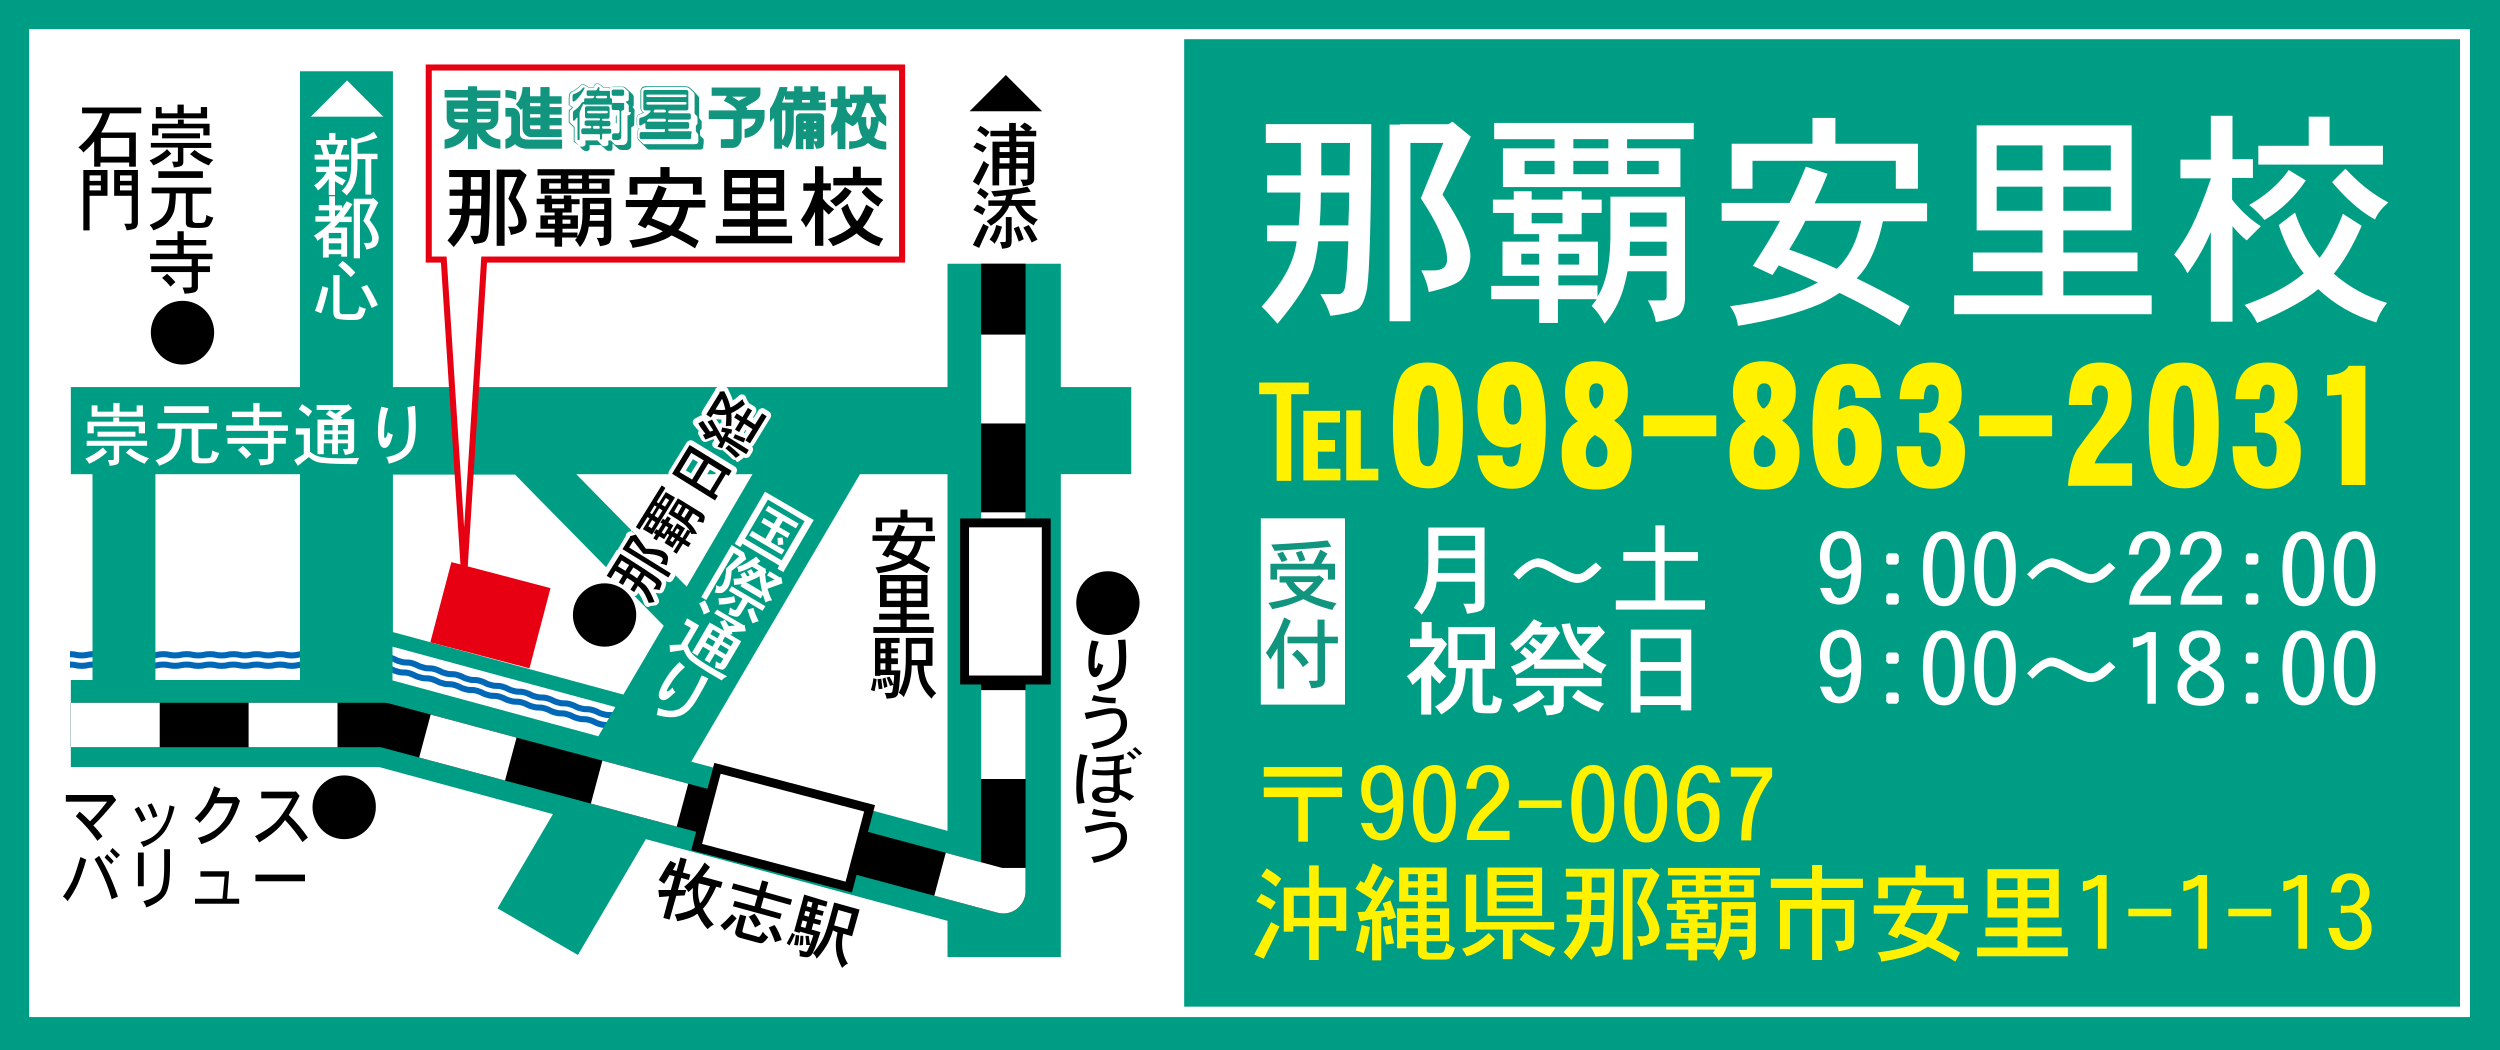 <?xml version="1.0" encoding="utf-8"?>
<!-- Generator: Adobe Illustrator 28.3.0, SVG Export Plug-In . SVG Version: 6.00 Build 0)  -->
<svg version="1.1" id="ベース" xmlns="http://www.w3.org/2000/svg" xmlns:xlink="http://www.w3.org/1999/xlink" x="0px" y="0px"
	 viewBox="0 0 600 252" style="enable-background:new 0 0 600 252;" xml:space="preserve">
<style type="text/css">
	.st0{fill:#009D85;}
	.st1{fill:#FFFFFF;}
	.st2{fill:none;stroke:#0068B7;stroke-width:1.457;}
	.st3{fill:#E60012;}
	.st4{fill:none;stroke:#000000;stroke-width:10.667;stroke-linejoin:round;}
	.st5{fill:none;stroke:#FFFFFF;stroke-width:10.667;stroke-linejoin:round;stroke-dasharray:21.333;}
	.st6{fill:#FFFFFF;stroke:#000000;stroke-width:2.133;}
	.st7{fill:none;stroke:#E60012;stroke-width:1.457;}
	.st8{fill:#12957F;}
	.st9{fill:#FFF100;}
</style>
<path class="st0" d="M600,252H0V0h600V252z"/>
<path class="st1" d="M592.8,244.1H7V7h585.8V244.1z"/>
<g>
	<path class="st2" d="M16.8,157c1.4,0,1.4,0.3,2.8,0.3c1.4,0,1.4-0.3,2.8-0.3c1.4,0,1.4,0.3,2.8,0.3c1.4,0,1.4-0.3,2.8-0.3
		c1.4,0,1.4,0.3,2.8,0.3c1.4,0,1.4-0.3,2.8-0.3c1.4,0,1.4,0.3,2.8,0.3c1.4,0,1.4-0.3,2.8-0.3c1.4,0,1.4,0.3,2.8,0.3
		c1.4,0,1.4-0.3,2.8-0.3c1.4,0,1.4,0.3,2.8,0.3c1.4,0,1.4-0.3,2.8-0.3c1.4,0,1.4,0.3,2.8,0.3c1.4,0,1.4-0.3,2.8-0.3
		c1.4,0,1.4,0.3,2.8,0.3c1.4,0,1.4-0.3,2.8-0.3s1.4,0.3,2.8,0.3c1.4,0,1.4-0.3,2.8-0.3c1.4,0,1.4,0.3,2.8,0.3c1.4,0,1.4-0.3,2.8-0.3
		c1.4,0,1.4,0.3,2.8,0.3c1.4,0,1.4-0.3,2.8-0.3s1.4,0.3,2.8,0.3 M16.8,159.5c1.4,0,1.4,0.3,2.8,0.3c1.4,0,1.4-0.3,2.8-0.3
		c1.4,0,1.4,0.3,2.8,0.3c1.4,0,1.4-0.3,2.8-0.3c1.4,0,1.4,0.3,2.8,0.3c1.4,0,1.4-0.3,2.8-0.3c1.4,0,1.4,0.3,2.8,0.3
		c1.4,0,1.4-0.3,2.8-0.3c1.4,0,1.4,0.3,2.8,0.3c1.4,0,1.4-0.3,2.8-0.3c1.4,0,1.4,0.3,2.8,0.3c1.4,0,1.4-0.3,2.8-0.3
		c1.4,0,1.4,0.3,2.8,0.3c1.4,0,1.4-0.3,2.8-0.3c1.4,0,1.4,0.3,2.8,0.3c1.4,0,1.4-0.3,2.8-0.3s1.4,0.3,2.8,0.3c1.4,0,1.4-0.3,2.8-0.3
		c1.4,0,1.4,0.3,2.8,0.3c1.4,0,1.4-0.3,2.8-0.3c1.4,0,1.4,0.3,2.8,0.3c1.4,0,1.4-0.3,2.8-0.3s1.4,0.3,2.8,0.3 M88.2,156.4
		c1.3,0.4,1.3,0.7,2.6,1c1.3,0.4,1.4,0,2.8,0.4c1.3,0.4,1.3,0.7,2.6,1c1.3,0.4,1.4,0,2.8,0.4c1.3,0.4,1.3,0.7,2.6,1
		c1.3,0.4,1.4,0,2.8,0.4c1.3,0.4,1.3,0.7,2.6,1c1.3,0.4,1.4,0,2.8,0.4c1.4,0.4,1.3,0.7,2.6,1c1.3,0.4,1.4,0,2.8,0.4
		c1.4,0.4,1.3,0.7,2.6,1c1.3,0.4,1.4,0,2.8,0.4c1.4,0.4,1.3,0.7,2.6,1c1.3,0.4,1.4,0,2.8,0.4c1.4,0.4,1.3,0.7,2.6,1
		c1.4,0.4,1.4,0,2.8,0.4s1.3,0.7,2.6,1c1.3,0.4,1.4,0,2.8,0.4c1.4,0.4,1.3,0.7,2.6,1c1.4,0.4,1.4,0,2.8,0.4c1.4,0.4,1.3,0.7,2.6,1
		c1.4,0.4,1.4,0,2.8,0.4c1.4,0.4,1.3,0.7,2.6,1 M87.5,158.8c1.3,0.4,1.3,0.7,2.6,1c1.3,0.4,1.4,0,2.8,0.4c1.3,0.4,1.3,0.7,2.6,1
		c1.3,0.4,1.4,0,2.8,0.4c1.3,0.4,1.3,0.7,2.6,1c1.3,0.4,1.4,0,2.8,0.4c1.3,0.4,1.3,0.7,2.6,1c1.3,0.4,1.4,0,2.8,0.4
		c1.4,0.4,1.3,0.7,2.6,1c1.3,0.4,1.4,0,2.8,0.4c1.4,0.4,1.3,0.7,2.6,1c1.3,0.4,1.4,0,2.8,0.4c1.4,0.4,1.3,0.7,2.6,1
		c1.3,0.4,1.4,0,2.8,0.4c1.4,0.4,1.3,0.7,2.6,1c1.4,0.4,1.4,0,2.8,0.4c1.4,0.4,1.3,0.7,2.6,1c1.3,0.4,1.4,0,2.8,0.4
		c1.4,0.4,1.3,0.7,2.6,1c1.4,0.4,1.4,0,2.8,0.4c1.4,0.4,1.3,0.7,2.6,1c1.4,0.4,1.4,0,2.8,0.4s1.3,0.7,2.6,1"/>
</g>
<path class="st0" d="M590.4,9.4v232.2H284.2V9.4H590.4z M254.6,92.9h16.9v20.9h-16.9v115.9h-27.2v-8.7L155,201.4l-16.3,27.8
	L119.4,218l13.3-22.6L91,184.1H17v-20.9h5.2v-49.4H17V92.9h55V17.1h22.3v75.8h133.1V63.3h27.2V92.9z M180.6,113.8h-42.3l26.5,27
	L180.6,113.8z M94.3,113.8v37.9l55.3,15l9.7-16.5l-35.7-36.3H94.3z M37.3,163.2H72v-49.4H37.3V163.2z M143.6,176.7l4.1-7l-53.5-14.5
	v8.1L143.6,176.7z M227.4,113.8h-21l-40.5,69l61.5,16.6V113.8z"/>
<rect x="107.8" y="135.4" transform="matrix(0.254 -0.967 0.967 0.254 -55.033 224.003)" class="st3" width="19.9" height="24.6"/>
<polyline class="st4" points="17,174 92.1,174 240.8,213.9 240.8,63.3 "/>
<polyline class="st5" points="17,174 92.1,174 240.8,213.9 240.8,63.3 "/>
<path class="st6" d="M203.7,212.9l-36.5-9.6l5-18.9l36.5,9.6L203.7,212.9z M251.1,163.2v-37.7h-19.6v37.7H251.1z"/>
<g>
	<g>
		<polygon class="st1" points="216.5,16.2 102.9,16.2 102.9,62.3 106.5,62.3 111.4,138 116.2,62.3 216.5,62.3 		"/>
	</g>
	<g>
		<polygon class="st7" points="216.5,16.2 102.9,16.2 102.9,62.3 106.5,62.3 111.4,138 116.2,62.3 216.5,62.3 		"/>
	</g>
</g>
<path class="st1" d="M155.6,145.7c-0.4,0-0.8-0.3-1-0.7c-0.4-1.2-0.9-2.1-1.4-2.7l-0.2,0.3c-0.3,0.5-1,0.7-1.5,0.3l-0.9-0.6
	c-0.2-0.1-0.4-0.4-0.5-0.7c-0.1-0.3,0-0.6,0.1-0.8l0.5-0.7c0,0,0,0,0,0l-0.5,0.7c-0.1,0.2-0.4,0.4-0.7,0.5c-0.3,0.1-0.6,0-0.8-0.1
	l-1-0.6c-0.5-0.3-0.6-0.9-0.4-1.3c-0.1,0.2-0.4,0.4-0.6,0.4c-0.3,0.1-0.6,0-0.8-0.1L145,139c-0.2-0.1-0.4-0.4-0.5-0.7
	c-0.1-0.3,0-0.6,0.1-0.8l3.3-5.3c0.1-0.2,0.3-0.3,0.5-0.4c0-0.2,0.1-0.4,0.2-0.5l0.2-0.3c0-0.1,0.1-0.1,0.1-0.2l1.3-2.2
	c0-0.5,0.3-0.8,0.8-1l1.4-0.4c0.4-0.1,0.9,0,1.2,0.4l2,3c2.1,0.1,3.4,0.3,4.3,0.9c0.7,0.5,1.2,1.1,1.5,1.8c0.2,0.6,0.1,1.4-0.3,2.8
	c0,0.1-0.1,0.2-0.1,0.2l0.7,0.4c0.2,0.1,0.4,0.4,0.5,0.7c0.1,0.3,0,0.6-0.1,0.8l-0.6,1c-0.3,0.5-1,0.7-1.5,0.3l-0.1-0.1
	c0,0.1,0,0.2,0,0.3c0,0.5-0.1,1.1-0.6,2.1c-0.2,0.5-0.8,0.7-1.3,0.6c-0.2-0.1-0.4-0.1-0.6-0.1c0.2,0.5,0.5,1,0.7,1.6
	c0.1,0.3,0.1,0.7-0.1,0.9c-0.2,0.3-0.5,0.5-0.8,0.5c-0.6,0.1-1,0.1-1.3,0.2C155.8,145.7,155.7,145.7,155.6,145.7z M162.6,133.8
	c0.3-0.1,0.5-0.2,0.7-0.5l0.9-1.5l0.4,0.3c0.5,0.3,1.2,0.2,1.5-0.3l0.6-0.9c0.1-0.2,0.2-0.5,0.1-0.8s-0.2-0.5-0.5-0.7l-0.4-0.3l0,0
	c0,0,0.1,0,0.1,0c0.3-0.1,0.7-0.1,1.1,0c0.4,0,0.7-0.1,1-0.4c0.2-0.3,0.3-0.7,0.2-1c-0.2-0.5-0.5-1-0.8-1.5c0.3,0,0.6,0.1,0.9,0.3
	c0.3,0.1,0.6,0.1,0.8,0c0.3-0.1,0.5-0.3,0.6-0.6c0.4-1.2,0.5-1.9,0.2-2.4c-0.2-0.4-0.5-0.8-1.1-1.2l-5.7-3.5
	c-0.2-0.1-0.5-0.2-0.8-0.1l-1.7-1.1c0.1-0.5,0-1-0.5-1.2l-0.9-0.6c-0.2-0.1-0.5-0.2-0.8-0.1c-0.3,0.1-0.5,0.2-0.7,0.5l-6.2,10.1
	c-0.3,0.5-0.2,1.2,0.3,1.5l0.9,0.6c0.2,0.1,0.5,0.2,0.8,0.1c0.1,0,0.2-0.1,0.2-0.1l1.8,1.1c0,0.4,0.1,0.8,0.5,1l0.8,0.5
	c0.2,0.1,0.5,0.2,0.8,0.1c0.2-0.1,0.4-0.2,0.6-0.4c0,0,0,0.1,0,0.1c0.1,0.3,0.2,0.5,0.5,0.7l1.6,1c-0.1,0.4,0.1,0.8,0.5,1.1l0.8,0.5
	c0.2,0.1,0.4,0.2,0.6,0.2C162.4,133.9,162.5,133.8,162.6,133.8z M172.6,120.6l0.7-1.1c0.3-0.5,0.2-1.2-0.3-1.5l0,0l1.7-2.8
	c0.2,0.1,0.4,0.1,0.6,0c0.3-0.1,0.5-0.2,0.7-0.5l0.7-1.2c0.3-0.5,0.2-1.2-0.3-1.5l-10.1-6.2c-0.2-0.1-0.5-0.2-0.8-0.1
	c-0.3,0.1-0.5,0.2-0.7,0.5l-4.2,6.8c-0.3,0.5-0.2,1.2,0.3,1.5l10.3,6.4c0.2,0.1,0.4,0.2,0.6,0.2C172,121.1,172.4,121,172.6,120.6z
	 M170.4,112.7l1.4,0.8l-1.7,2.7l-1.4-0.8L170.4,112.7z M166.3,110.2l1.2,0.7l-1.7,2.7l-1.2-0.7L166.3,110.2z M177.2,110.8l1-0.7
	c0.1-0.1,0.2-0.2,0.3-0.3l0,0c0.2,0.1,0.5,0.2,0.8,0.1c0.3-0.1,0.5-0.2,0.7-0.5l0.6-1c0.2-0.4,0.2-0.9-0.1-1.2
	c0.1-0.1,0.3-0.2,0.4-0.4l4-6.5c0.3-0.5,0.2-1.2-0.3-1.5l-1.1-0.7c-0.2-0.1-0.5-0.2-0.8-0.1c-0.3,0.1-0.5,0.2-0.7,0.5l-1.1,1.8
	l-0.2-0.1l0.7-1.2c0.1-0.2,0.2-0.5,0.1-0.8c-0.1-0.3-0.2-0.5-0.5-0.7l-1-0.6c-0.1-0.1-0.2-0.1-0.3-0.1c0-0.2-0.1-0.4-0.2-0.5
	c-0.2-0.2-0.3-0.5-0.4-0.8c-0.1-0.4-0.4-0.7-0.7-0.8c-0.4-0.1-0.8,0-1,0.2c-0.5,0.5-1,0.9-1.5,1.2c-0.3-0.9-0.7-1.8-1.2-2.8
	c-0.2-0.4-0.6-0.6-1.1-0.6l-1.1,0.1c-0.5,0.1-0.9,0.5-0.9,0.9l-3.1,5c-0.1,0.2-0.2,0.5-0.1,0.8c0,0.1,0.1,0.2,0.1,0.2
	c-0.2,0-0.3,0-0.5,0.1l-1.1,0.6c-0.3,0.1-0.5,0.4-0.6,0.7c-0.1,0.3,0,0.6,0.2,0.9c0.4,0.5,0.8,1,1.2,1.4c0,0.1-0.1,0.1-0.1,0.2
	c-0.1,0.3-0.1,0.6,0.1,0.8l0.6,1.1c0.3,0.5,0.8,0.7,1.3,0.5l1.6-0.6c0.1,0.1,0.1,0.2,0.2,0.3l-0.3,0.4c-0.2,0.3-0.2,0.6-0.1,0.9
	s0.4,0.5,0.7,0.6l1.1,0.4c0.2,0.1,0.4,0.1,0.6,0c0.8,0.7,1.6,1.4,2.3,2.1c0.2,0.2,0.5,0.3,0.8,0.3C176.8,111,177,110.9,177.2,110.8z
	 M178.9,103.2l0.2,0.1l-0.4,0.7c-0.1,0-0.2-0.1-0.2-0.1L178.9,103.2z M173.1,100.7C173.1,100.7,173.1,100.7,173.1,100.7
	c0.1,0.3,0,0.5,0,0.8c-0.2,0-0.3,0.1-0.5,0.2l-0.7-1.1C172.3,100.6,172.7,100.7,173.1,100.7z M322.8,169.1h-20.2v-44.7h20.2V169.1z
	 M303.7,34.3h8.5v7.8h-8.1v4.1h8c0,2.9-0.2,5.5-0.4,7.9h-7.6v3.8h7.1c-0.2,1.5-0.5,2.8-0.9,3.9c-1.1,3.4-3.6,7.4-7.5,11.8
	c1.1,1,2.3,2.4,3.8,4.1c4.3-5.1,7.1-9.4,8.5-13c0.5-1.7,1-4,1.3-6.8h7.2c-0.2,5.7-0.5,9.4-0.8,11c-0.2,1.1-0.7,1.6-1.5,1.7h-4.4
	c1.1,1.8,1.9,3.6,2.4,5.2c3.4-0.4,5.6-1,6.6-1.6c1-0.7,1.7-2.4,2.2-5c0.6-4,1-17.2,1-39.4h-25.3V34.3z M323.8,46.2
	c0,2.9-0.1,5.5-0.2,7.9h-6.9c0.2-2.4,0.3-5,0.3-7.9H323.8z M324,34.3c0,2.7-0.1,5.3-0.1,7.8h-6.8v-7.8H324z M347.6,29.8H336v0.1
	h-2.5v47.2h5V34.3h7.9l-5.4,13.3c4.2,6.3,6.3,11.2,6.3,14.7c0,1.7-1.1,2.6-3.2,2.6h-3c0.9,1.7,1.5,3.4,1.8,5.2c4.3-1,6.9-2,7.9-3.1
	c1.3-1.5,2-3.3,2.1-5.5c0-3.2-2.3-8.2-6.7-14.8l6.8-13.9l-4.4-3.6L347.6,29.8z M379.6,47.9v-2H375v2h-7.4v-2h-4.3v2h-5v3.2h5v5.1
	h6.1V58h-8.8v8.2h8.8v2.4h-11.5v3.2h11.5v5.7h4.5v-5.7h9.3c-0.4,0.6-0.8,1.1-1.2,1.6c1.1,1.1,2.2,2.5,3.1,4.3c1.9-2.2,3.4-4.9,4.4-8
	c0.4-1.4,0.8-2.9,1.1-4.6h9.4v6.1c-0.1,0.6-0.4,0.9-0.8,0.9h-3.7c0.9,1.6,1.6,3.3,1.9,5.2c3.5-0.6,5.5-1.3,6-2.2c0.6-0.8,1-2,1-3.7
	V47.2h-17.9v10.3c-0.1,3.8-0.5,7.1-1.3,9.6c-0.4,1.5-1,2.9-1.8,4.1v-2.7H374v-2.4h9.5V58H374v-1.8h5.6v-5.1h4.8v-3.2H379.6z
	 M358.6,29.5v3.9h14.5v2.2h-12.4v9.3h42.6v-9.3h-12.8v-2.2h16v-3.9H358.6z M365.1,63.5v-2.6h4.3v2.6H365.1z M365.9,41.8v-3.2h7.2
	v3.2H365.9z M375,51.1v2.5h-7.4v-2.5H375z M374,63.5v-2.6h5v2.6H374z M377.6,35.6v-2.2h8.4v2.2H377.6z M377.6,41.8v-3.2h8.4v3.2
	H377.6z M390.5,41.8v-3.2h7.6v3.2H390.5z M391.2,58h8.8v3.4h-8.9C391.1,60.4,391.2,59.3,391.2,58z M391.2,51h8.8v3.4h-8.8V51z
	 M429.5,48.7h-16.3V53h14c-1.9,3.6-4.1,7.1-6.5,10.8l4.7,2.2l1.5-2.3c3.3,1.4,6.4,2.7,9.4,4.1c-0.8,0.4-1.5,0.8-2.4,1.2
	c-3.7,1.8-10,3.3-18.7,4.5c1,1.3,1.7,2.9,1.9,4.7c8.1-1.3,14.7-3.1,19.8-5.3c1.7-0.8,3.2-1.7,4.6-2.6c5.4,2.6,10.2,5.3,14.4,7.9
	l2.4-4.7c-4.1-2.4-8.4-4.6-12.7-6.7c0.8-0.8,1.5-1.7,2.2-2.7c1.8-2.9,3.2-6.6,4.1-11h10.6v-4.3h-27c1.1-2.3,2.2-4.7,3.1-7.1
	l-5.2-1.7C432.3,42.8,431,45.7,429.5,48.7z M435,34.5h-19.4v10.8h5v-6.7h34.4v6.7h5.3V34.5h-19.8v-6.2H435V34.5z M443,62
	c-0.6,0.9-1.3,1.7-2.2,2.5c-3.7-1.7-7.4-3.2-11.4-4.6c1.4-2.2,2.7-4.5,3.9-6.9h13.4C445.9,56.7,444.7,59.7,443,62z M474.3,55.3h15.9
	v5.3h-16.7v4.5h16.7v5.8H469v4.5h47.4v-4.5h-21.2v-5.8h17.8v-4.5h-17.8v-5.3h16.4V30.1h-37.2V55.3z M479.2,34.9h11v6h-11V34.9z
	 M479.2,50.6v-5.8h11v5.8H479.2z M506.6,34.9v6h-11.4v-6H506.6z M495.2,50.6v-5.8h11.4v5.8H495.2z M535.8,38.3V27.8h-5.2v10.5h-7.3
	v4.5h7.3v0.1c-1.7,4.9-3.2,8.7-4.6,11.5c-1.1,2.2-2.5,4.4-4.2,6.7c1.3,1.3,2.3,2.8,3.2,4.5c1.8-2.5,3.3-5,4.5-7.5
	c0.3-0.7,0.7-1.5,1.1-2.4v21.5h5.2V54.3c1.2,1.4,2.3,2.5,3.4,3.4l3.4-3.4c-2.5-1.6-4.8-3.7-6.9-6.4v-5.2h5v-4.5H535.8z M556.7,61.9
	c-2.5-3.1-4.5-6.7-5.9-10.9l-3.9,3c1.4,4.4,3.4,8.3,6,11.6c-3.5,3-8.3,5.5-14.2,7.6c1.3,1.3,2.3,2.8,3,4.3
	c6.5-2.7,11.4-5.4,14.7-8.1c3.9,3.7,8.5,6.3,13.9,8c0.5-1.6,1.4-3.2,2.6-4.7c-4.8-1.4-9.1-3.8-12.8-7c2.4-2.9,4.6-6.7,6.7-11.5
	l-4.5-2.9C560.6,55.7,558.7,59.3,556.7,61.9z M539.8,49.2c1.4,1.1,2.6,2.3,3.7,3.6c4.1-2.5,7.4-5.7,9.9-9.5l-4.1-2.5
	C547,44.1,543.8,46.9,539.8,49.2z M554.2,35H542v4.5h29.9V35h-12.8v-7h-5V35z M559.7,43.7c1.6,1.9,3.2,3.6,4.8,5
	c1.7,1.6,3.6,2.9,5.5,4c0.6-1.5,1.7-2.8,3.2-4.1c-1.9-1-3.7-2.2-5.5-3.6c-1.6-1.3-3.2-2.8-4.8-4.5L559.7,43.7z M342.8,135.1
	c0,2.1-0.2,4-0.7,5.6c-0.5,1.6-1.4,3.3-2.8,5.2c0.7,0.3,1.3,0.8,1.9,1.6c1.6-2.1,2.6-4.1,3.2-5.9c0.2-0.6,0.3-1.3,0.4-2h9.2v4.9
	c0,0.3-0.1,0.4-0.4,0.4h-2.4c0.4,0.7,0.7,1.5,0.9,2.4c2.1-0.3,3.3-0.6,3.6-1c0.4-0.3,0.6-0.9,0.6-1.7v-18h-13.5V135.1z M345.2,135.1
	v-1.1h8.8v3.5h-8.9C345.1,136.8,345.2,136,345.2,135.1z M345.2,128.6h8.8v3.5h-8.8V128.6z M364.4,136.6l-1.2,1.2l1.3,1.3l1.6-1.5
	c1.2-1,2.1-1.5,2.8-1.5c0.6,0,1.3,0.2,2.3,0.7c0,0,0.7,0.4,2.3,1.2c2.2,1.3,3.9,1.9,5,1.9c1.3,0,2.6-0.6,3.9-1.7l2-1.9l-1.4-1.3
	l-2.1,1.7c-0.8,0.8-1.6,1.1-2.3,1.1c-0.8,0-2.2-0.5-4.2-1.6l-2.3-1.3c-1.2-0.6-2.3-0.9-3.1-0.9C367.6,134.2,366.1,135,364.4,136.6z
	 M399.5,132.5v-6.4h-2.2v6.4h-7.7v2.1h7.7v9.5h-9.5v2.2h21.4v-2.2h-9.7v-9.5h8v-2.1H399.5z M438.1,129.2c-0.9,1.1-1.3,2.5-1.3,4.3
	c0,1.5,0.4,2.8,1.2,3.8c0.9,1.1,2,1.6,3.2,1.6c1,0,1.9-0.3,2.7-1l0.4-0.4c-0.1,2-0.4,3.5-0.8,4.4c-0.5,1.1-1.2,1.6-2.1,1.6
	c-0.9,0-1.5-0.8-2-2.4h-2.6c0.5,1.5,1,2.5,1.7,3.1c0.8,0.6,1.8,0.9,2.9,0.9c1.6,0,2.8-0.7,3.8-2c1-1.4,1.5-3.8,1.5-7.2
	c0-3.1-0.5-5.3-1.3-6.5c-0.9-1.3-2.1-2-3.6-2C440.3,127.5,439,128.1,438.1,129.2z M443.8,135.8c-0.7,0.7-1.4,1.1-2.2,1.1
	c-0.9,0-1.5-0.3-2-1c-0.4-0.6-0.5-1.4-0.5-2.5c0-1.3,0.2-2.3,0.7-3.1c0.5-0.8,1.2-1.1,2-1.1c0.7,0,1.3,0.4,1.8,1.2
	c0.5,0.8,0.7,2.3,0.8,4.7C444.2,135.4,444,135.7,443.8,135.8z M452.7,133.3v1.7l0.5,0.5h2l0.5-0.5v-1.7l-0.5-0.5h-2L452.7,133.3z
	 M452.7,142.9v1.7l0.5,0.5h2l0.5-0.5v-1.7l-0.5-0.5h-2L452.7,142.9z M462.8,129.8c-0.9,1.8-1.3,4-1.3,6.8c0,2.7,0.4,4.9,1.3,6.6
	c0.8,1.5,2.1,2.3,3.8,2.3c1.6,0,2.8-0.8,3.6-2.3c0.9-1.7,1.3-3.8,1.3-6.6c0-2.8-0.4-5.1-1.3-6.8c-0.8-1.5-2-2.3-3.6-2.3
	C464.8,127.5,463.6,128.3,462.8,129.8z M464.5,141.9c-0.5-1-0.7-2.8-0.7-5.3c0-2.6,0.2-4.4,0.7-5.5c0.4-1.2,1.1-1.8,2.1-1.8
	c0.9,0,1.5,0.6,1.9,1.8c0.5,1.1,0.7,2.9,0.7,5.5c0,2.5-0.2,4.2-0.7,5.3c-0.4,1.1-1.1,1.7-1.9,1.7C465.6,143.6,464.9,143,464.5,141.9
	z M475.1,129.8c-0.9,1.8-1.3,4-1.3,6.8c0,2.7,0.4,4.9,1.3,6.6c0.8,1.5,2.1,2.3,3.8,2.3c1.6,0,2.8-0.8,3.6-2.3
	c0.9-1.7,1.3-3.8,1.3-6.6c0-2.8-0.4-5.1-1.3-6.8c-0.8-1.5-2-2.3-3.6-2.3C477.2,127.5,475.9,128.3,475.1,129.8z M476.8,141.9
	c-0.5-1-0.7-2.8-0.7-5.3c0-2.6,0.2-4.4,0.7-5.5c0.4-1.2,1.1-1.8,2.1-1.8c0.9,0,1.5,0.6,1.9,1.8c0.4,1.1,0.7,2.9,0.7,5.5
	c0,2.5-0.2,4.2-0.7,5.3c-0.4,1.1-1.1,1.7-1.9,1.7C477.9,143.6,477.3,143,476.8,141.9z M487.7,136.6l-1.2,1.2l1.3,1.3l1.6-1.5
	c1.2-1,2.1-1.5,2.8-1.5c0.6,0,1.3,0.2,2.3,0.7c0,0,0.7,0.4,2.3,1.2c2.2,1.3,3.9,1.9,5,1.9c1.3,0,2.6-0.6,3.9-1.7l2-1.9l-1.4-1.3
	l-2.1,1.7c-0.8,0.8-1.6,1.1-2.3,1.1c-0.8,0-2.2-0.5-4.2-1.6l-2.3-1.3c-1.2-0.6-2.3-0.9-3.1-0.9C491,134.2,489.4,135,487.7,136.6z
	 M512.6,128.8c-1,1-1.5,2.4-1.7,4.3h2.3c0.1-1.4,0.5-2.5,1-3.1c0.5-0.5,1.2-0.8,2-0.8c0.6,0,1.1,0.3,1.6,0.8
	c0.5,0.6,0.7,1.4,0.7,2.4c0,1.2-1.2,2.9-3.6,5c-2.5,2.2-3.8,4.8-3.9,7.7h10V143h-7.4c0.3-1.2,1.4-2.8,3.5-4.6c2.5-2.2,3.8-4.2,3.8-6
	c0-1.5-0.4-2.7-1.3-3.6c-0.9-0.9-2-1.3-3.3-1.3C514.7,127.5,513.5,127.9,512.6,128.8z M524.9,128.8c-1,1-1.5,2.4-1.7,4.3h2.3
	c0.1-1.4,0.5-2.5,1-3.1c0.5-0.5,1.2-0.8,2-0.8c0.6,0,1.1,0.3,1.6,0.8c0.5,0.6,0.7,1.4,0.7,2.4c0,1.2-1.2,2.9-3.6,5
	c-2.5,2.2-3.8,4.8-3.9,7.7h10V143h-7.4c0.3-1.2,1.4-2.8,3.5-4.6c2.5-2.2,3.8-4.2,3.8-6c0-1.5-0.4-2.7-1.3-3.6
	c-0.9-0.9-2-1.3-3.3-1.3C527,127.5,525.8,127.9,524.9,128.8z M539,133.3v1.7l0.5,0.5h2l0.5-0.5v-1.7l-0.5-0.5h-2L539,133.3z
	 M539,142.9v1.7l0.5,0.5h2l0.5-0.5v-1.7l-0.5-0.5h-2L539,142.9z M549.1,129.8c-0.9,1.8-1.3,4-1.3,6.8c0,2.7,0.4,4.9,1.3,6.6
	c0.8,1.5,2.1,2.3,3.8,2.3c1.6,0,2.8-0.8,3.6-2.3c0.9-1.7,1.3-3.8,1.3-6.6c0-2.8-0.4-5.1-1.3-6.8c-0.8-1.5-2-2.3-3.6-2.3
	C551.2,127.5,549.9,128.3,549.1,129.8z M550.8,141.9c-0.5-1-0.7-2.8-0.7-5.3c0-2.6,0.2-4.4,0.7-5.5c0.4-1.2,1.1-1.8,2.1-1.8
	c0.9,0,1.5,0.6,1.9,1.8c0.5,1.1,0.7,2.9,0.7,5.5c0,2.5-0.2,4.2-0.7,5.3c-0.4,1.1-1.1,1.7-1.9,1.7C552,143.6,551.3,143,550.8,141.9z
	 M561.4,129.8c-0.9,1.8-1.3,4-1.3,6.8c0,2.7,0.4,4.9,1.3,6.6c0.8,1.5,2.1,2.3,3.8,2.3c1.6,0,2.8-0.8,3.6-2.3
	c0.9-1.7,1.3-3.8,1.3-6.6c0-2.8-0.4-5.1-1.3-6.8c-0.8-1.5-2-2.3-3.6-2.3C563.5,127.5,562.3,128.3,561.4,129.8z M563.2,141.9
	c-0.5-1-0.7-2.8-0.7-5.3c0-2.6,0.2-4.4,0.7-5.5c0.4-1.2,1.1-1.8,2.1-1.8c0.9,0,1.5,0.6,1.9,1.8c0.4,1.1,0.7,2.9,0.7,5.5
	c0,2.5-0.2,4.2-0.7,5.3c-0.4,1.1-1.1,1.7-1.9,1.7C564.3,143.6,563.6,143,563.2,141.9z M341.1,153.3h-2.7v2h6c-2,2.8-4.3,5.2-6.8,7
	c0.6,0.6,1,1.3,1.4,2.1c0.7-0.6,1.4-1.2,2.1-1.9v9h2.4V162c0.6,0.7,1.3,1.5,2,2.1c0.5-0.7,1-1.3,1.6-1.8c-1.2-1-2.2-2-3-3.1
	c1.1-1.4,2.2-3,3.2-4.6l-1.3-1.5l-0.3,0.1h-2.1v-3.9h-2.4V153.3z M347.5,160.3h2c-0.1,1.8-0.2,3.1-0.4,3.9c-0.3,1.2-0.9,2.2-1.7,3.1
	c-0.7,0.8-1.7,1.5-3,2.3c0.6,0.6,1.1,1.2,1.5,1.9c1.7-1.1,3-2.1,3.8-3.2c0.8-1.1,1.3-2.2,1.5-3.3c0.3-1,0.5-2.6,0.6-4.6h1.6v8.2
	c0,0.9,0.2,1.6,0.5,2c0.3,0.4,1.3,0.6,3,0.6l1,0c0.7,0,1.3-0.1,1.6-0.4c0.4-0.4,0.7-1.4,1-3c-0.7-0.2-1.4-0.5-2.2-0.9
	c0,1.1-0.1,1.7-0.2,2c-0.1,0.2-0.3,0.4-0.6,0.4h-0.5l-0.7,0c-0.1,0-0.3-0.1-0.4-0.3c-0.1-0.2-0.1-0.5-0.1-0.9v-7.6h3v-10h-11.2
	V160.3z M349.8,158.4v-6.2h6.6v6.2H349.8z M365.2,152.1c-0.8,0.8-1.7,1.6-2.8,2.4c0.5,0.5,1,1.1,1.3,1.8c1.2-0.9,2.3-1.8,3.2-2.8
	c0.4-0.4,0.7-0.7,1.1-1.2h3.5c-0.5,0.8-1.1,1.6-1.6,2.3c-0.6-0.5-1.3-1-2-1.6l-1,1.4c0.7,0.5,1.3,1,1.9,1.5
	c-0.3,0.3-0.6,0.6-0.9,0.9c0,0-0.1,0-0.1,0.1c-0.7-0.7-1.4-1.3-1.9-1.6l-1.1,1.3c0.4,0.3,1,0.8,1.6,1.5c-1,0.7-2.3,1.3-3.8,1.9
	c0.5,0.6,0.9,1.3,1.3,2c1.7-0.9,3.1-1.8,4.3-2.7v1.2h11.8v-1.5c1.2,1,2.7,1.9,4.3,2.7c0.3-0.8,0.7-1.5,1.3-2.1
	c-1.9-0.8-3.5-1.8-4.8-3l4.4-4.8l-1.5-1.7l-0.3,0.4h-4.9v1.6h3.5l-2.6,3c-1.2-1.5-2.1-3.3-2.6-5.5l-2,0.2c0.6,2.9,1.7,5.3,3.3,7.2
	c0.4,0.5,0.8,0.9,1.3,1.3h-10c0.1-0.1,0.2-0.1,0.3-0.2c1.2-1.1,2.8-3.2,4.7-6.2l-1.2-1.6l-0.2,0.2h-3.5c0.2-0.3,0.4-0.6,0.7-0.9
	l-2.1-1C367,150.1,366.1,151.2,365.2,152.1z M363,169.1c0.6,0.7,1.1,1.3,1.4,1.9c2.3-1,4.4-2.2,6.3-3.7l-1.4-1.7
	C367.4,167,365.3,168.2,363,169.1z M363.9,162.6v2h9v4.2c0,0.3-0.2,0.4-0.6,0.5h-1.9c0.4,0.9,0.7,1.7,0.8,2.4
	c1.9-0.1,3.1-0.5,3.5-0.9c0.3-0.3,0.4-0.8,0.6-1.4v-4.7h9.1v-2H363.9z M377.3,167.3c1.8,1.5,4,2.6,6.4,3.5c0.3-0.7,0.7-1.4,1.3-1.9
	c-2-0.7-4.1-1.8-6.3-3.4L377.3,167.3z M391.4,151.1v19.9h2.3v-1.8h9.7v1.3h2.5v-19.4H391.4z M393.7,153.2h9.7v5.7h-9.7V153.2z
	 M393.7,161h9.7v6.1h-9.7V161z M438.1,152.9c-0.9,1.1-1.3,2.5-1.3,4.3c0,1.5,0.4,2.8,1.2,3.8c0.9,1.1,2,1.6,3.2,1.6
	c1,0,1.9-0.3,2.7-1l0.4-0.4c-0.1,2-0.4,3.5-0.8,4.4c-0.5,1.1-1.2,1.6-2.1,1.6c-0.9,0-1.5-0.8-2-2.4h-2.6c0.5,1.5,1,2.5,1.7,3.1
	c0.8,0.6,1.8,0.9,2.9,0.9c1.6,0,2.8-0.7,3.8-2c1-1.4,1.5-3.8,1.5-7.2c0-3.1-0.5-5.3-1.3-6.5c-0.9-1.3-2.1-2-3.6-2
	C440.3,151.2,439,151.8,438.1,152.9z M443.8,159.6c-0.7,0.7-1.4,1.1-2.2,1.1c-0.9,0-1.5-0.3-2-1c-0.4-0.6-0.5-1.4-0.5-2.5
	c0-1.3,0.2-2.3,0.7-3.1c0.5-0.8,1.2-1.1,2-1.1c0.7,0,1.3,0.4,1.8,1.2c0.5,0.8,0.7,2.3,0.8,4.7C444.2,159.2,444,159.4,443.8,159.6z
	 M452.7,157.1v1.7l0.5,0.5h2l0.5-0.5v-1.7l-0.5-0.5h-2L452.7,157.1z M452.7,166.7v1.7l0.5,0.5h2l0.5-0.5v-1.7l-0.5-0.5h-2
	L452.7,166.7z M462.8,153.6c-0.9,1.8-1.3,4-1.3,6.8c0,2.7,0.4,4.9,1.3,6.6c0.8,1.5,2.1,2.3,3.8,2.3c1.6,0,2.8-0.8,3.6-2.3
	c0.9-1.7,1.3-3.8,1.3-6.6c0-2.8-0.4-5.1-1.3-6.8c-0.8-1.5-2-2.3-3.6-2.3C464.8,151.2,463.6,152,462.8,153.6z M464.5,165.7
	c-0.5-1-0.7-2.8-0.7-5.3c0-2.6,0.2-4.4,0.7-5.5c0.4-1.2,1.1-1.8,2.1-1.8c0.9,0,1.5,0.6,1.9,1.8c0.5,1.1,0.7,2.9,0.7,5.5
	c0,2.5-0.2,4.2-0.7,5.3c-0.4,1.1-1.1,1.7-1.9,1.7C465.6,167.3,464.9,166.8,464.5,165.7z M475.1,153.6c-0.9,1.8-1.3,4-1.3,6.8
	c0,2.7,0.4,4.9,1.3,6.6c0.8,1.5,2.1,2.3,3.8,2.3c1.6,0,2.8-0.8,3.6-2.3c0.9-1.7,1.3-3.8,1.3-6.6c0-2.8-0.4-5.1-1.3-6.8
	c-0.8-1.5-2-2.3-3.6-2.3C477.2,151.2,475.9,152,475.1,153.6z M476.8,165.7c-0.5-1-0.7-2.8-0.7-5.3c0-2.6,0.2-4.4,0.7-5.5
	c0.4-1.2,1.1-1.8,2.1-1.8c0.9,0,1.5,0.6,1.9,1.8c0.4,1.1,0.7,2.9,0.7,5.5c0,2.5-0.2,4.2-0.7,5.3c-0.4,1.1-1.1,1.7-1.9,1.7
	C477.9,167.3,477.3,166.8,476.8,165.7z M487.7,160.4l-1.2,1.2l1.3,1.3l1.6-1.5c1.2-1,2.1-1.5,2.8-1.5c0.6,0,1.3,0.2,2.3,0.7
	c0,0,0.7,0.4,2.3,1.2c2.2,1.3,3.9,1.9,5,1.9c1.3,0,2.6-0.6,3.9-1.7l2-1.9l-1.4-1.3l-2.1,1.7c-0.8,0.8-1.6,1.1-2.3,1.1
	c-0.8,0-2.2-0.5-4.2-1.6l-2.3-1.3c-1.2-0.6-2.3-0.9-3.1-0.9C491,157.9,489.4,158.7,487.7,160.4z M511.9,153.1v2.3
	c1.3-0.3,2.4-0.7,3.5-1.4v14.9h2v-17.2h-2C514.5,152.5,513.3,153,511.9,153.1z M524.4,152.5c-0.9,0.9-1.4,2-1.4,3.3
	c0,1,0.3,1.9,1,2.6c0.3,0.4,1,0.8,2,1.4c-1.1,0.6-1.9,1.3-2.3,1.9c-0.7,0.9-1.1,1.9-1.1,3.1c0,1.2,0.4,2.2,1.2,3
	c1.1,1.1,2.5,1.6,4.4,1.6c1.9,0,3.3-0.5,4.3-1.5c0.9-0.9,1.3-1.9,1.3-3.2c0-1-0.2-1.8-0.7-2.5c-0.5-0.9-1.6-1.7-3-2.5
	c1.1-0.6,1.8-1.2,2.1-1.6c0.5-0.7,0.7-1.4,0.7-2.3c0-1.2-0.4-2.2-1.2-3.1c-0.9-0.9-2.1-1.4-3.4-1.4
	C526.6,151.2,525.3,151.7,524.4,152.5z M530.7,162.8c0.5,0.5,0.7,1.2,0.7,1.9c0,0.7-0.3,1.3-0.8,1.9c-0.6,0.6-1.4,1-2.5,1
	c-1.2,0-2.1-0.3-2.7-1c-0.4-0.5-0.6-1.1-0.6-1.8c0-0.8,0.2-1.5,0.7-2c0.4-0.6,1.2-1.2,2.4-1.9C529.3,161.5,530.3,162.2,530.7,162.8z
	 M526.3,157.8c-0.7-0.5-1-1.2-1-2c0-0.9,0.3-1.6,1-2.2c0.5-0.4,1.1-0.6,1.8-0.6c0.6,0,1.2,0.2,1.6,0.7c0.5,0.6,0.7,1.3,0.7,2.1
	c0,0.7-0.3,1.3-0.9,1.8c-0.2,0.2-0.7,0.6-1.7,1.1C527.2,158.4,526.6,158,526.3,157.8z M539,157.1v1.7l0.5,0.5h2l0.5-0.5v-1.7
	l-0.5-0.5h-2L539,157.1z M539,166.7v1.7l0.5,0.5h2l0.5-0.5v-1.7l-0.5-0.5h-2L539,166.7z M549.1,153.6c-0.9,1.8-1.3,4-1.3,6.8
	c0,2.7,0.4,4.9,1.3,6.6c0.8,1.5,2.1,2.3,3.8,2.3c1.6,0,2.8-0.8,3.6-2.3c0.9-1.7,1.3-3.8,1.3-6.6c0-2.8-0.4-5.1-1.3-6.8
	c-0.8-1.5-2-2.3-3.6-2.3C551.2,151.2,549.9,152,549.1,153.6z M550.8,165.7c-0.5-1-0.7-2.8-0.7-5.3c0-2.6,0.2-4.4,0.7-5.5
	c0.4-1.2,1.1-1.8,2.1-1.8c0.9,0,1.5,0.6,1.9,1.8c0.4,1.1,0.7,2.9,0.7,5.5c0,2.5-0.2,4.2-0.7,5.3c-0.4,1.1-1.1,1.7-1.9,1.7
	C552,167.3,551.3,166.8,550.8,165.7z M561.4,153.6c-0.9,1.8-1.3,4-1.3,6.8c0,2.7,0.4,4.9,1.3,6.6c0.8,1.5,2.1,2.3,3.8,2.3
	c1.6,0,2.8-0.8,3.6-2.3c0.9-1.7,1.3-3.8,1.3-6.6c0-2.8-0.4-5.1-1.3-6.8c-0.8-1.5-2-2.3-3.6-2.3C563.5,151.2,562.3,152,561.4,153.6z
	 M563.2,165.7c-0.5-1-0.7-2.8-0.7-5.3c0-2.6,0.2-4.4,0.7-5.5c0.4-1.2,1.1-1.8,2.1-1.8c0.9,0,1.5,0.6,1.9,1.8
	c0.5,1.1,0.7,2.9,0.7,5.5c0,2.5-0.2,4.2-0.7,5.3c-0.4,1.1-1.1,1.7-1.9,1.7C564.3,167.3,563.6,166.8,563.2,165.7z M79,33.6h-3.1v1.2
	h1l0.7,2.3h-2.1v1.2H79V40h-3.1v1.3h2.5c-0.5,0.8-0.9,1.4-1.4,1.8c-0.4,0.5-0.9,0.9-1.6,1.4c0.4,0.4,0.7,0.8,0.9,1.2
	c0.7-0.5,1.2-1,1.7-1.6c0.3-0.3,0.6-0.8,0.9-1.2v3.9h1.5v-3.3c0.5,0.3,1.1,0.7,1.8,1c0.2-0.4,0.5-0.8,0.8-1.2c-1-0.5-1.9-1-2.6-1.5
	v-0.6h2.9V40h-2.9v-1.7h3.4v-1.2h-2l0.7-2.3h0.8v-1.2h-2.8v-1.7H79V33.6z M78.3,34.7h2.8l-0.7,2.3H79L78.3,34.7z M85.4,33.4L84.3,33
	v6.3c0,2.1-0.3,3.6-0.8,4.5c-0.3,0.6-0.7,1.3-1.5,2c0.4,0.3,0.8,0.7,1.2,1.1c0.9-1,1.5-1.8,1.8-2.6c0.5-1,0.8-2.7,0.8-5.1v-1h1.9
	v8.5h1.4v-8.5h1.5v-1.3h-4.8v-2.5c1.8-0.4,3.4-0.8,4.8-1.4l-0.9-1.4C88.6,32.5,87.2,33,85.4,33.4z M80.4,49.2v-2.1H79v2.1h-2.5v1.3
	H79v1.4h-3.3v1.3h3.8c-1.3,1.4-2.8,2.5-4.2,3.4c0.4,0.3,0.7,0.7,0.9,1.2c0.4-0.3,0.8-0.6,1.3-0.9v4.9h1.4V61h3v0.6h1.4v-7h-3.1
	c0.2-0.2,0.3-0.3,0.5-0.5c0.2-0.3,0.5-0.5,0.7-0.8h3v-1.3h-1.9c0.7-0.9,1.4-1.9,2.1-3l-1.4-0.7c-0.4,0.6-0.8,1.2-1.1,1.7v-0.7H80.4z
	 M78.9,55.9h3v1.3h-3V55.9z M78.9,58.4h3v1.5h-3V58.4z M80.4,51.9v-1.4h1.3c-0.4,0.5-0.7,1-1.1,1.4H80.4z M89.3,47.7h-4.4v14.3h1.5
	V49h2.5l-1.7,4c1.4,1.8,2.1,3.3,2.1,4.3c0,0.7-0.3,1-0.9,1h-1.1c0.3,0.5,0.5,1,0.6,1.6c1.3-0.3,2.1-0.6,2.4-1
	c0.4-0.5,0.6-1.1,0.6-1.8c0-1-0.7-2.4-2.2-4.3l2.1-4.2l-1.2-1.1L89.3,47.7z M75.6,74.6l1.5,0.6c0.7-1.9,1.2-3.9,1.7-6.1l-1.4-0.4
	C76.8,70.8,76.3,72.8,75.6,74.6z M80,74.9c0,0.7,0.2,1.1,0.5,1.4c0.3,0.3,1.3,0.4,3.1,0.5l1.2,0c0.9,0,1.5-0.1,1.9-0.4
	c0.4-0.3,0.8-1.1,1.1-2.3c-0.5-0.1-1-0.3-1.6-0.6c-0.1,0.9-0.3,1.4-0.5,1.6c-0.2,0.2-0.6,0.3-1.2,0.3h-1l-1.2,0
	c-0.3,0-0.5-0.1-0.6-0.2c-0.1-0.1-0.2-0.3-0.2-0.6V66H80V74.9z M81.2,63.7c1,0.8,2,1.8,3,2.8l1.1-1.1c-1-1.1-2-2-3.1-2.8L81.2,63.7z
	 M86.7,68.9c0.9,1.5,1.7,3.1,2.5,5l1.5-0.7c-0.8-1.8-1.7-3.4-2.6-4.8L86.7,68.9z M92,28l-8.7-8.7L74.6,28 M183.6,118l-7.3,12.5
	l1.4,0.8l0.5-0.8l8.8,5.2l-0.4,0.8l1.4,0.8l7.3-12.5L183.6,118z M184.3,119.9l8.8,5.2l-5.5,9.4l-8.8-5.2L184.3,119.9z M184.4,121.4
	l-0.7,1.1l2.9,1.7l-0.9,1.5l-2.4-1.4l-0.6,1.1l2.4,1.4l-1.4,2.5l-3.2-1.9l-0.7,1.1l7.8,4.6l0.7-1.1l-3.3-1.9l1.4-2.5l2.6,1.5
	l0.6-1.1l-2.6-1.5l0.9-1.5l3.1,1.8l0.7-1.1L184.4,121.4z M186.6,129.1l0.1,1.7l1.3-0.1c0-0.6-0.1-1.2-0.2-1.7L186.6,129.1z
	 M178.4,132.5l-2.8-1.7l-7.3,12.5l1.2,0.7l6.6-11.3l1.3,0.8l-3.1,2.9c-0.1,1.8-0.4,3.1-0.9,3.9c-0.3,0.5-0.7,0.6-1.2,0.3l-0.3-0.2
	c0,0.6-0.1,1.2-0.4,1.8c1,0.2,1.6,0.2,2,0c0.5-0.3,0.9-0.7,1.3-1.3c0.4-0.7,0.7-2,0.8-3.9l3.5-2.8l-0.5-1.5L178.4,132.5z
	 M172.4,143.6c0.1,0.5,0.2,1,0.1,1.5c1.3,0,2.7-0.2,4-0.6l-0.3-1.4C174.9,143.4,173.6,143.6,172.4,143.6z M175.6,140.7l-0.7,1.1
	l3.3,1.9l-1.5,2.6c-0.1,0.1-0.3,0.2-0.5,0.1l-1-0.6c-0.1,0.6-0.2,1.2-0.4,1.6c1.1,0.5,1.8,0.7,2.2,0.6c0.3-0.1,0.5-0.3,0.8-0.7
	l1.7-2.8l3.5,2.1l0.7-1.1L175.6,140.7z M179.2,135.1c-0.7,0.4-1.5,0.7-2.3,1c0.2,0.4,0.3,0.8,0.3,1.2c1-0.2,1.9-0.6,2.7-1
	c0.2-0.1,0.4-0.2,0.6-0.3l1.5,0.9c-0.4,0.2-0.8,0.5-1.1,0.7c-0.2-0.4-0.4-0.7-0.6-1l-1,0.5c0.3,0.4,0.5,0.7,0.6,1
	c-0.2,0.1-0.4,0.2-0.6,0.2c-0.2-0.4-0.4-0.7-0.6-1l-1,0.5c0.2,0.3,0.3,0.6,0.4,0.9c-0.6,0.1-1.3,0.2-2.1,0.2
	c0.1,0.5,0.2,0.9,0.2,1.5c0.6-0.1,1.2-0.1,1.8-0.2l-0.3,0.5l4.9,2.9l0.5-0.9c0.2,0.6,0.4,1.2,0.6,1.9c0.5-0.3,1.1-0.5,1.6-0.5
	c-0.5-0.9-0.8-1.9-1.1-2.8l3.6-1.3l-0.3-1.5l-0.3,0.1l-2.5-1.5l-0.6,1l1.8,1l-2,0.8c-0.1-0.7-0.2-1.5-0.3-2.2
	c0.1-0.1,0.2-0.1,0.3-0.2l-0.2-1.1l-0.2,0l-1.8-1.1c0.2-0.2,0.5-0.4,0.8-0.6l-1-1.1C180.6,134.2,179.9,134.7,179.2,135.1z
	 M180,139.4c0.7-0.3,1.5-0.6,2.3-1.1c0.1,1.2,0.3,2.4,0.6,3.7l-3.9-2.3C179.3,139.7,179.7,139.6,180,139.4z M179.4,146.3
	c0.3,1.1,0.7,2.2,1.2,3.3c0.5-0.2,1-0.4,1.5-0.5c-0.6-1.1-1-2.2-1.3-3.2L179.4,146.3z M164.2,149.8l1.6,0.9l-2.4,4l-2.7,0.1l0.1,1.7
	l3.3-0.5c0.3,0.8,0.7,1.5,1.2,2.1c0.6,0.7,3.2,2.5,7.9,5.2c0.3-0.4,0.8-0.7,1.3-1c-1.4-0.7-2.5-1.4-3.6-2c-2.6-1.5-4.2-2.7-4.8-3.4
	c-0.4-0.4-0.7-1.1-1.1-2l2.8-4.8l-2.9-1.7L164.2,149.8z M171.4,147.2l5,2.9l-1.5,0.2c-0.3-0.5-0.6-1-0.9-1.5l-1.2,0.4
	c0.4,0.7,0.7,1.4,1,2.2l-3.5-2l-4.2,7.2l1.3,0.8l1.3-2.2l1.7,1l-1.3,2.2l1.2,0.7l1.3-2.2l2,1.2l-0.6,1c-0.1,0.1-0.2,0.1-0.3,0.1
	l-0.9-0.5c0,0.5-0.1,1-0.2,1.5c1.1,0.4,1.7,0.6,1.9,0.5c0.3-0.1,0.5-0.3,0.8-0.7l3.6-6.1l-2.7-1.6l0.6-0.1c-0.1-0.2-0.1-0.4-0.2-0.5
	l3.4-0.2l-0.3-1.5l-0.3,0l-6.3-3.7L171.4,147.2z M167.8,144.8c0.5,1,0.9,1.9,1.1,2.7l1.5-0.7c-0.3-0.8-0.7-1.7-1.2-2.7L167.8,144.8z
	 M170,153l1.7,1l-0.7,1.2l-1.7-1L170,153z M171.1,151.1l1.7,1l-0.6,1.1l-1.7-1L171.1,151.1z M174.9,155.9l-0.7,1.2l-2-1.2l0.7-1.2
	L174.9,155.9z M176,154l-0.6,1.1l-2-1.2l0.6-1.1L176,154z M168.4,162.1c-0.6,1.4-1.3,2.8-2.1,4.2c-1,1.7-1.8,2.8-2.5,3.3
	c-1.4,1.2-3.4,1.3-5.9,0.3c0,0.5-0.1,1.1-0.3,1.7c3.2,0.9,5.6,0.7,7.3-0.8c0.9-0.7,1.9-2,2.9-3.9c0.8-1.4,1.6-2.8,2.2-4.1
	L168.4,162.1z M159.3,163.7c-0.6,1-0.9,1.8-1.1,2.4c-0.2,0.9-0.1,1.5,0.5,1.8c0.6,0.4,1.5,0,2.6-1.1l0.8-0.7
	c-0.4-0.4-0.6-0.8-0.7-1.1l-0.5,0.5c-0.4,0.4-0.7,0.5-0.8,0.4c-0.1,0-0.1-0.2,0-0.3c0-0.1,0.2-0.5,0.6-1.1c0.9-1.6,2.2-3.1,3.7-4.4
	l-1.3-1.2C161.5,160.3,160.3,161.9,159.3,163.7z M20.5,110.1c0.4,0.4,0.7,0.8,0.9,1.2c1.6-0.7,3-1.6,4.3-2.8l-1-1.1
	C23.5,108.5,22,109.4,20.5,110.1z M20.8,105.8v1.2h6.5v3.2c0,0.2-0.1,0.2-0.3,0.2h-1.1c0.2,0.5,0.4,1,0.4,1.4c1.1-0.1,1.8-0.3,2-0.5
	c0.2-0.2,0.3-0.5,0.3-0.8V107h6.7v-1.2H20.8z M27.2,101.2H21v2.8h1.5v-1.7h10.8v1.7h1.5v-2.8h-6.2v-1h-1.4V101.2z M27.2,98.8h-3.8
	v-1.5H22v2.7h12.3v-2.7h-1.5v1.5h-4.1v-2.1h-1.5V98.8z M23.4,103.6v1.2h9.1v-1.2H23.4z M30.2,108.6c1.3,1.1,2.8,2,4.5,2.7
	c0.3-0.5,0.6-0.9,1.1-1.3c-1.8-0.6-3.3-1.4-4.5-2.4L30.2,108.6z M37.8,101.5v1.4h4.3c0,1.6-0.2,2.7-0.4,3.5
	c-0.2,0.8-0.6,1.5-1.2,2.2c-0.5,0.6-1.6,1.2-3.2,1.9c0.4,0.4,0.7,0.8,0.9,1.3c1.9-0.7,3.1-1.5,3.6-2.2c0.7-0.8,1.1-1.6,1.4-2.5
	c0.2-0.9,0.4-2.3,0.4-4.2H46v7c0,0.4,0.1,0.7,0.4,1c0.4,0.2,1,0.3,2,0.3h0.8c1,0,1.7-0.1,2.1-0.3c0.4-0.2,0.9-0.9,1.3-2.2
	c-0.6-0.1-1.1-0.3-1.7-0.6c0,0.6-0.1,1.1-0.3,1.5c-0.1,0.3-0.5,0.4-1,0.4h-1.2c-0.5,0-0.8-0.3-0.8-0.7v-6.3h4.5v-1.4H37.8z
	 M39.4,97.5v1.6h10.7v-1.6H39.4z M62.3,98.8v-2.1h-1.5v2.1h-5.1v1.3h5.1v2h-6.5v1.3h10v1.7h-9.7v1.4h9.7v3.4c0,0.2-0.1,0.3-0.4,0.3
	H62c0.3,0.6,0.4,1.1,0.5,1.5c1.6-0.1,2.5-0.3,2.8-0.6c0.2-0.2,0.4-0.5,0.4-0.9v-3.7h2.9v-1.4h-2.9v-1.7h3.4v-1.3h-6.9v-2h5.4v-1.3
	H62.3z M57.1,108c0.8,0.7,1.5,1.4,2,2.1l1.2-1.1c-0.5-0.6-1.2-1.3-2-2L57.1,108z M71.1,104.3h1.8v4.7l-2.3,1.4l0.9,1.4l2.6-2.1
	c0.7,0.6,1.4,1,2.1,1.2c0.9,0.3,4,0.5,9.4,0.5c0.1-0.5,0.3-1,0.6-1.5c-1.5,0-2.9,0.1-4.1,0.1c-3,0-4.9-0.2-5.8-0.5
	c-0.5-0.2-1.2-0.5-1.9-1.1v-5.6h-3.4V104.3z M71.7,98.2c0.9,0.6,1.7,1.2,2.3,1.8l0.9-1.3c-0.6-0.5-1.4-1.1-2.4-1.7L71.7,98.2z
	 M76,98.4h5.8l-1.2,0.9c-0.5-0.3-1-0.6-1.5-0.9l-0.9,1c0.7,0.4,1.4,0.9,2,1.3h-4v8.3h1.5v-2.6h2v2.6h1.4v-2.6h2.4v1.2
	c0,0.1-0.1,0.2-0.2,0.2h-1c0.2,0.4,0.4,0.9,0.5,1.4c1.1-0.2,1.8-0.4,1.9-0.6c0.2-0.2,0.3-0.5,0.3-1v-7h-3.2l0.4-0.4
	c-0.2-0.1-0.3-0.2-0.5-0.3l2.8-1.9L83.6,97l-0.3,0.2H76V98.4z M77.8,102h2v1.3h-2V102z M77.8,104.2h2v1.3h-2V104.2z M83.5,102v1.3
	h-2.4V102H83.5z M83.5,104.2v1.3h-2.4v-1.3H83.5z M90.7,103.6c0,1.1,0.1,2,0.3,2.6c0.3,0.9,0.7,1.3,1.3,1.3c0.7,0,1.3-0.7,1.7-2.2
	l0.3-1c-0.5-0.1-0.9-0.3-1.2-0.6l-0.2,0.6c-0.1,0.5-0.3,0.8-0.5,0.8c-0.1,0-0.2-0.1-0.2-0.2c0-0.1,0-0.5,0-1.2c0-1.8,0.3-3.8,1-5.7
	l-1.7-0.4C91,99.6,90.7,101.5,90.7,103.6z M97.8,97.7c0.2,1.5,0.3,3.1,0.3,4.6c0,1.9-0.2,3.3-0.5,4.2c-0.6,1.7-2.3,2.8-4.9,3.2
	c0.3,0.4,0.5,1,0.6,1.6c3.2-0.8,5.2-2.3,5.9-4.4c0.4-1.1,0.6-2.7,0.6-4.8c0-1.6-0.1-3.2-0.2-4.7L97.8,97.7z"/>
<path class="st8" d="M316.6,138.1l1.2,0.9c-1.2,1.7-2.3,2.9-3.1,3.6c-0.1,0.1-0.2,0.1-0.3,0.2c1.7,0.8,3.9,1.4,6.4,2
	c-0.5,0.5-0.8,1-1,1.6c-2.8-0.7-5.1-1.6-7-2.6c-0.4,0.2-0.9,0.4-1.4,0.6c-1.6,0.7-3.6,1.3-6.1,1.8c-0.2-0.6-0.6-1.1-0.9-1.5
	c2.2-0.4,4-0.8,5.3-1.2c0.6-0.2,1.1-0.4,1.6-0.6c-1.2-0.9-2.1-1.9-2.7-3.1h-1.5v-1.5h8.9L316.6,138.1z M316.9,131.9l1.7,1
	c-0.6,0.8-1,1.7-1.5,2.4h3.3v3.8h-1.7v-2.4h-12.2v2.4h-1.6v-3.8h10.3L316.9,131.9z M318.6,129.7l0.9,1.5c-2.5,0.3-7.1,0.6-13.6,1
	l-0.8-1.5C310.9,130.4,315.4,130.1,318.6,129.7z M307.9,132.4c0.4,0.7,0.8,1.4,1.1,2l-1.4,0.5c-0.3-0.6-0.6-1.2-1.1-2L307.9,132.4z
	 M310.5,139.7c0.6,0.9,1.4,1.6,2.4,2.3c0.7-0.5,1.5-1.3,2.4-2.3H310.5z M312.4,132.2c0.3,0.7,0.7,1.5,0.9,2.2l-1.4,0.4
	c-0.2-0.6-0.5-1.3-0.9-2.2L312.4,132.2z M308.2,148.2l1.6,0.8c-0.5,1.2-1.1,2.5-1.6,3.6v12.7h-1.6v-9.7c-0.6,0.9-1.1,1.8-1.7,2.7
	c-0.4-0.6-0.7-1.2-1.1-1.6C305.4,154.5,306.9,151.7,308.2,148.2z M321.1,152.8v1.6H318v9c-0.1,0.5-0.2,0.8-0.5,1.1
	c-0.3,0.3-1.2,0.6-2.8,0.7c-0.1-0.5-0.3-1.1-0.6-1.8h1.7c0.2,0,0.4-0.1,0.4-0.3v-8.7h-7.2v-1.6h7.2v-4.1h1.7v4.1H321.1z
	 M311.3,155.9c1.2,1,2.1,2,2.8,3.1l-1.4,1.1c-0.7-1.1-1.5-2.1-2.6-3L311.3,155.9z M114.5,20.7h-2.2v0.9h-5.6v1.8h5.6v0.7h-5.1v4.2
	c0,0.2,0,1.1,0.7,1.9c0.6,0.6,1.4,0.9,2.4,0.9c-0.7,1.5-2.2,2.1-3.6,2.4l0,2.2c2.5-0.3,4.7-1.5,5.6-3.6v3.7h2.2V32
	c0.9,2.1,3,3.5,5.6,3.7l0-2.2c-1.7-0.2-2.9-1-3.6-2.3c1.3,0,2-0.4,2.3-0.8c0.8-0.8,0.8-1.9,0.8-2c0,0,0-4.2,0-4.2h-5.1v-0.7h5.6
	v-1.8h-5.6V20.7z M112.3,29.4h-2c-0.3,0-0.8-0.1-1.1-0.3c-0.1-0.1-0.2-0.3-0.2-0.5h3.3V29.4z M112.3,26.8H109v-0.7h3.3V26.8z
	 M116.9,29.4h-2.4v-0.8h3.3C117.8,29,117.6,29.4,116.9,29.4z M117.8,26.1v0.7h-3.3v-0.7H117.8z M123.9,24l0-2
	c-1-0.3-2.1-0.4-2.6-0.4l0,1.8C121.7,23.4,122.9,23.5,123.9,24z M123.8,25l1.2,1.4c0.1-0.1,0.3-0.3,0.4-0.4v4.8
	c0,0.9,0.7,2.1,2.1,2.1h7.3V31h-2.9v-0.9h2.9v-1.8h-2.9v-0.8h2.9v-1.8h-2.9v-0.8h2.9v-1.8h-2.9v-2.2h-2.2v2.2h-2.5v-2.2l-1.8,0
	C125.4,22.7,124.6,24.3,123.8,25z M127.2,24.7h2.5v0.8h-2.5V24.7z M127.2,27.4h2.5v0.8h-2.5V27.4z M127.2,30.1h2.5V31h-2.2
	c-0.1,0-0.2-0.1-0.3-0.3V30.1z M124.8,32.2l0-4.1c0-1.3-0.8-2.2-1.8-2.2h-1.7V28l1.4,0v4.1c0,0.4-0.6,1.1-1.4,1.3l0,2.3
	c0.8-0.1,1.6-0.5,2.3-1.1c0.6,0.6,1.6,1.1,3,1.1l8.3,0v-2.2h-8.1C125.5,33.5,124.8,33.1,124.8,32.2z M140.2,21.4
	c0.3-0.6-0.2-0.5-0.4-0.2c0,0-0.5,0.8-1.9,1.3c0,0-0.5,0-0.5,0.6c0,0,0,0.6,0,0.9c0,0.3,0.1,0.6,0.6,0.2
	C137.9,24.3,139,23.6,140.2,21.4z M146.3,30.9h-1.4c-0.2,0-0.4-0.1-0.4-0.2c0,0,0-0.1,0-0.2c0-0.1,0-0.2,0.4-0.2h1.2
	c0.2,0,0.4-0.2,0.4-0.4v-0.5c0-0.2-0.2-0.4-0.4-0.4h-1c-0.1,0-0.6,0-0.6-0.2c0,0,0-0.1,0-0.1c0-0.1,0-0.2,0.4-0.2h1
	c0.2,0,0.4-0.2,0.4-0.4v-2.2c0-0.2-0.2-0.4-0.4-0.4h-5.1c-0.2,0-0.4,0.2-0.4,0.4V28c0,0.2,0.2,0.4,0.4,0.4h2.9c0,0,0.3,0,0.3,0.2
	v0.1c0,0,0,0.2-0.3,0.2h-3c-0.2,0-0.4,0.2-0.4,0.4v0.5c0,0.2,0.2,0.4,0.4,0.4h0.9c0,0,0.3,0,0.3,0.2l0,0.2c0,0,0,0.2-0.2,0.2h-1.8
	c-0.2,0-0.4,0.2-0.4,0.4v0.6c0,0.2,0.2,0.4,0.4,0.4c0,0,3.5,0,3.9,0c0.1,0,0.2,0.1,0.2,0.3c0,0,0,0.7,0,0.8c0,0.1,0,0.2,0.2,0.2
	c0,0,0.2,0,0.3-0.2c0-0.1,0-0.9,0-0.9s0-0.3,0.2-0.3c0.7,0,1.6,0,1.6,0c0.2,0,0.4-0.2,0.4-0.4v-0.6C146.7,31,146.5,30.9,146.3,30.9z
	 M143.7,30.9h-1.1c-0.1,0-0.3-0.1-0.3-0.2c0,0,0-0.2,0-0.3c0,0,0-0.2,0.4-0.2h0.9c0,0,0.3,0,0.3,0.2l0,0.2
	C144,30.7,144,30.8,143.7,30.9z M141.2,27.2c-0.1,0-0.3-0.1-0.3-0.3c0-0.1,0.1-0.3,0.3-0.3h4.4c0.1,0,0.3,0.1,0.3,0.3
	c0,0.1-0.1,0.3-0.3,0.3H141.2z M147.2,23h2.2c0.2,0,0.4-0.2,0.4-0.4v-0.7c0-0.2-0.2-0.4-0.4-0.4h-2.2c-0.2,0-0.4,0.2-0.4,0.4v0.7
	C146.8,22.8,147,23,147.2,23z M149.5,24.7h-2.4c-0.1,0-0.1,0-0.2,0.1c0,0,0,0,0,0v-0.9c0-0.1-0.1-0.3-0.2-0.3h0c0,0-0.3,0-0.3-0.2
	v-0.6c0,0,0,0,0,0l0-0.8c0-0.1-0.1-0.2-0.3-0.2h-2l0,0c-0.4,0-0.3-0.3-0.3-0.3c0-0.1,0.1-0.3,0.1-0.3c0-0.1,0-0.2-0.1-0.3
	c-0.1,0-0.3,0-0.3,0.1c0,0,0,0.1-0.2,0.4c-0.1,0.3-0.4,0.3-0.4,0.3l0,0h-1.9c-0.1,0-0.2,0.1-0.2,0.2l0,0.8c0,0.1,0.1,0.3,0.2,0.3
	h1.5c0.1,0,0.2,0.1,0.1,0.2c0,0,0,0.4-0.6,0.4c-0.5,0-1.6,0-1.6,0c-0.1,0-0.2,0.1-0.2,0.3v0.9c0,0,0,0.1,0,0.1c0,0,0-0.1,0-0.1v-0.5
	c0,0.1-0.1,0.2-0.2,0.2c-0.1,0-0.3,0-0.5,0.3c0,0-0.4,0.8-1.5,1.6c0,0-0.5,0.1-0.5,0.8c0,0,0,1.2,0,1.5c0,0.3,0.3,0.4,0.5,0.1
	c0.1-0.1,0.2-0.3,0.3-0.4c0.1-0.2,0.3-0.3,0.3,0v5.1c0,0.1,0.1,0.1,0.1,0.1h0.3c0.1,0,0.1-0.1,0.1-0.1v-6.5c0.2-0.5,0.4-1.1,0.8-1.9
	c0.1-0.2,0.2-0.1,0.3-0.1c0.1,0.1,0.1,0.1,0.2,0.1h6.3c0,0,0.1,0,0.1,0c0,0,0,0.1,0,0.1v0.8c0,0.2,0.2,0.4,0.4,0.4h1.1
	c0,0,0.4,0,0.4,0.4c0,0,0,4.5,0,4.6c0,0.1-0.1,0.7-0.5,0.6h-0.9c-0.2,0-0.4,0.2-0.4,0.4v0.8c0,0.2,0.2,0.4,0.4,0.4h1
	c0,0,0.8,0,0.8-0.8v-5.9c0,0,0-0.4,0.2-0.4h0.1c0.2,0,0.4-0.2,0.4-0.4V25C149.9,24.8,149.7,24.7,149.5,24.7z M145.4,23.6h-1.9
	c-0.2,0-0.6-0.1-0.5-0.3c0,0,0-0.3,0.4-0.3h2c0.1,0,0.3,0,0.3,0.3C145.7,23.6,145.5,23.6,145.4,23.6z M148,30.3
	C148,30.3,148,30.3,148,30.3l0-2.5c0-0.1-0.1-0.1-0.1-0.1c-0.1,0-0.1,0.1-0.1,0.1v1.3l0,0c0,0,0,0.2-0.1,0.2c0,0,0.3,0.3,0.3,0.5
	L148,30.3C147.9,30.3,147.9,30.3,148,30.3z M179.1,26.5l0.3-0.4l-0.4-0.5l2.2-1.3c1.4-0.8,1.3-1.9,1.3-1.9V21h-11.7v2h3.4
	c0.2,0,0.2,0.1,0.1,0.3c-0.1,0.2-0.6,0.9-0.6,0.9c2.9,1.3,3.1,2.3,3.1,2.3h-6.7v2.1h5.9v4.8H173v2.1h2.7c2,0,2.3-2,2.3-2.4v-4.6h3.3
	c0,2-2.6,2.5-2.6,2.5v2.1c4-0.4,4.8-4.2,4.8-4.8v-1.9h-4.3L179.1,26.5z M177.3,24.2l-1.6-1h3.5L177.3,24.2z M196.4,24h1.6v-2h-1.6
	v-1.3h-1.9V22h-1.9v-1.3h-2v1.2h-1.8l0.2-1h-1.9c0,0-1,3.4-2.3,5.2v3.2l0.6-0.7c0,0,0.4-0.7,0.4,0.4v6.7h1.9v-1l1.3,0.8
	c0,0,1.5-1.9,1.5-5.2v-3.8h7.7v-1.9h-1.7V24z M188.5,30.9c0,1.9-0.8,2.7-0.8,2.7v-7.1h0.8V30.9z M190.5,24.6h-2.8l0.7-1.7v1h2V24.6z
	 M194.4,24.6h-1.9V24h1.9V24.6z M196.7,27.2h-4.6c-0.6,0-1.1,0.5-1.1,1.1v7.5h1.8v-2.4h0.6v2.4h1.9v-1.6l0.6,1.5c0,0,1.9,0,1.9-1.1
	v-6.4C197.8,27.6,197.3,27.2,196.7,27.2z M193.4,31.5h-0.5v-0.4h0.5V31.5z M193.4,29.5h-0.5v-0.4h0.5V29.5z M195.4,29.1h0.5v0.4
	h-0.5V29.1z M195.4,31.1h0.5v0.4h-0.5V31.1z M196.1,33.9h-0.7v-0.6h0.7V33.9z M212.6,24.7v-2h-3.3v-2h-2v2H204v1h-1.1v-3H201v3h-1.6
	v2h1.6c0,0-0.1,2.7-1.5,4.3v2.6l1.5-1.2v4.4h1.9v-6.5l1.7,1c0,0,0.7-0.3,1.3-1.1c0,0,0.3,2.8,1.1,3.7c0,0-0.7,0.9-2.2,1h-1v1.9
	c0,0,3-0.4,3.9-1c0.6-0.5,0.6-0.6,1.2,0c0.5,0.4,1.7,1.1,3.8,1.1V34c0,0-2.3-0.1-2.9-1.1c0,0,0.9-1.4,1.1-3.9c0,0,1.1,0.9,1.8,1.3
	v-2.3c0,0-2-2.2-1.7-3.1H212.6z M204.3,27.8c0,0-1.3-0.9-1.2-2.1h1.4v-1h1.1C205.6,25.1,205.5,26.3,204.3,27.8z M209,28.1v1.7
	c0,0-0.2,1.3-0.5,1.3c0,0-0.5-0.3-0.6-1.3v-1.7h-1.2l1.3-3.4h0.6l1.7,3.4H209z M165.7,31.5h-4.8c-0.2,0-0.5,0-0.5-0.2V31
	c0,0,0-0.1,0.2-0.1h4.4c0.2,0,0.4-0.2,0.4-0.4v-0.8c0-0.2-0.2-0.4-0.4-0.4h-4.2c-0.2,0-0.5,0-0.5-0.2v-0.2c0,0,0-0.2,0.4-0.2h4.7
	c0.2,0,0.4-0.2,0.4-0.4v-0.7c0-0.2-0.2-0.4-0.4-0.4H161c0,0-0.6,0-0.6-0.2v-0.2c0,0,0-0.3,0.4-0.3h4c0.2,0,0.4-0.2,0.4-0.4v-4.1
	c0-0.2-0.2-0.4-0.4-0.4h-10c-0.2,0-0.4,0.2-0.4,0.4v4.1c0,0.2,0.2,0.4,0.4,0.4h1.2c0.1,0,0.2,0.1,0.1,0.3c0,0-0.8,1.1-2.2,1.4
	c0,0-0.5,0-0.5,0.6v1.1c0,0,0,0.4,0.6,0.1c0,0,0.7-0.5,0.8-0.4c0,0,0.1-0.1,0.1,0.2v0.8c0,0.2,0.2,0.4,0.4,0.4h4.2
	c0.1,0,0.1,0.1,0.1,0.2v0.3c0,0,0,0.2-0.4,0.2h-5.3c-0.2,0-0.4,0.2-0.4,0.4v0.9c0,0.2,0.2,0.4,0.4,0.4h11.6c0.2,0,0.4-0.2,0.4-0.4
	v-0.9C166.1,31.6,166,31.5,165.7,31.5z M155.4,22.7h9.1c0.2,0,0.3,0.2,0.3,0.3c0,0.2-0.2,0.3-0.3,0.3h-9.1c-0.2,0-0.3-0.2-0.3-0.3
	C155,22.9,155.2,22.7,155.4,22.7z M155.4,25.1c-0.2,0-0.3-0.2-0.3-0.3c0-0.2,0.2-0.3,0.3-0.3h9.1c0.2,0,0.3,0.2,0.3,0.3
	c0,0.2-0.2,0.3-0.3,0.3H155.4z M159.8,26.6v0.2c0,0,0,0.2-0.4,0.2h-2.3c0,0-0.4-0.1-0.2-0.3c0.1-0.2,0.2-0.3,0.2-0.4h2.3
	C159.6,26.4,159.8,26.4,159.8,26.6z M159.8,29c0,0,0,0.2-0.4,0.2h-4c0,0-0.3-0.1-0.1-0.3c0,0,0.4-0.5,0.6-0.4c0.1,0,0.1,0,0.2,0h3.4
	c0.1,0,0.3,0.1,0.3,0.3V29z M152.3,26.4c0,0,0-0.2-0.3-0.5c-0.1-0.1-0.2-0.2-0.2-0.3c0,0,0,0,0,0c0,0,0.1,0,0.1,0
	c0,0,0.2-0.1,0.2-0.4v-1.8c0,0,0-0.5-0.2-0.7c0,0-0.4-0.4-0.6-0.6v0l-1.1-1c0,0-0.2-0.3-0.7-0.3h-2.4c0,0-0.5,0-0.7,0.3
	c-0.1-0.1-0.3-0.2-0.6-0.2c0,0-0.9,0-1,0c-0.1-0.1-0.9-0.9-1.5-0.9c0,0-0.3,0-0.5,0.2c-0.2,0.1-0.3,0.4-0.3,0.7h-1.3
	c-0.1-0.1-1-0.8-1.4-0.7c0,0-0.2-0.1-0.6,0.4c0,0-1.4,1.2-1.9,1.3c-0.5,0.1-0.8,0.6-0.8,1.7v1.7l0,0c0,0,0.4,0.2,0.8,0.5
	c-0.1,0.1-0.6,0.5-0.6,0.5c-0.2,0.1-0.2,0.2-0.2,0.7c0,0,0,2.4,0,2.4s1.2,1.2,1.2,1.2c0,0,0,3.4,0,3.4L139,35
	c0.1,0.1,0.7,0.9,1.1,1.1c0.3,0.2,0.9,0.2,1.2,0c0.1-0.1,0.2-0.2,0.2-0.4l0-0.8c0,0,0-0.1,0.2-0.1c0,0,2.4,0,2.5,0
	c0,0,1.3,1.2,1.3,1.2c0,0,0.1,0.2,0.6,0.2h0.5c0.1,0,0.4-0.2,0.4-0.6v-1.1c0-0.1,0-0.1,0-0.1c0,0,0,0,0.1,0.1
	c0.1,0.1,1.3,1.3,1.6,1.4c0,0,0.2,0.1,0.6,0.1h1.1c0.3,0,0.6-0.1,0.8-0.3c0.2-0.2,0.3-0.5,0.3-0.9c0,0,0-3.9,0-4.2
	c0,0,0.7-0.5,0.7-0.5L152.3,26.4z M151.4,26.9c0,0.3-0.1,0.5-0.2,0.6c-0.2,0.2-0.5,0.2-0.5,0.2l-0.1,0v5.7c0,0.9-0.4,1.4-1.3,1.4
	h-1.2c-0.2,0-0.5-0.1-0.5-0.1c0,0-1-1-1-1l0,0H146v0.9c0,0.2-0.2,0.3-0.3,0.4c-0.4,0.2-1,0.1-1.2-0.1l-1.1-1.2l0,0h-2.9v0.9
	c0,0.3-0.2,0.4-0.4,0.5c-0.4,0.2-0.8,0.1-1,0c0,0-1.1-1.1-1.2-1.2c0,0,0-3.4,0-3.4s-1.2-1.2-1.2-1.2v-2.3c0-0.4,0.1-0.5,0.2-0.6
	l0.7-0.6l-0.1,0c-0.3-0.3-0.7-0.5-0.8-0.5c0-0.1,0-1.7,0-1.7c0-1,0.2-1.4,0.7-1.6c0.5-0.1,1.9-1.3,1.9-1.3c0.3-0.4,0.5-0.4,0.5-0.4
	c0.3,0,1.1,0.5,1.4,0.7l0,0h1.4l0-0.1c0-0.3,0.1-0.5,0.3-0.6c0.2-0.2,0.4-0.2,0.4-0.2c0.6,0,1.4,0.9,1.4,0.9l0,0h1
	c0.4,0,0.5,0.2,0.5,0.2l0.1,0.1l0-0.1c0.1-0.4,0.6-0.3,0.6-0.3l2.4,0c0.5,0,0.6,0.2,0.6,0.2c0,0,1,0.9,1,1c0,0,0,1.7,0,1.7
	c0,0.5-0.4,0.5-0.4,0.5c-0.1,0-0.2,0-0.3,0.1c0,0,0,0,0,0c0,0.1,0.1,0.2,0.1,0.2c0,0,0.5,0.5,0.5,0.5c0.1,0.1,0.1,0.4,0.1,0.5V26.9z
	 M168.9,33.7C168.9,33.7,168.9,33.6,168.9,33.7c0-0.2,0-0.4-0.2-0.5l-0.6-0.6c0,0-0.1-0.1-0.1-0.4c0,0,0-0.8,0-0.8
	c0,0,0-0.1,0.1-0.2c0,0,0.3-0.2,0.3-0.5v-1.5c0-0.2-0.1-0.3-0.2-0.4c0,0-0.4-0.4-0.4-0.5c0,0,0-4.5,0-4.5c0,0,0.1-0.3-0.2-0.7
	l-0.9-1c0,0,0,0,0,0l-0.1-0.1l0,0l-1.1-1c0,0-0.2-0.3-1.1-0.3h-9.2c0,0-0.7-0.1-1.1,0.3c-0.2,0.2-0.4,0.5-0.4,0.9c0,0,0,4,0,4
	c0,0.1,0,0.7,0.6,1.1c-0.1,0.1-0.4,0.2-0.9,0.4c0,0-0.6,0.1-0.6,1v1.3c0,0,0,0,0,0c0,0.2,0.1,0.8,0.5,1.1c-0.1,0.1-0.3,0.3-0.3,1.1
	v0.9c0,0.6,0,0.7,0.6,1.2c0,0,0.4,0.4,0.6,0.6l0,0l1.2,1.2c0,0,0.2,0.1,0.4,0.1h12.3c0,0,0.3,0,0.5-0.2c0.1-0.1,0.2-0.3,0.2-0.5
	c0-0.2,0-0.3,0-0.3C168.9,34.5,168.9,33.7,168.9,33.7z M167.6,32.7v1.2c0,0.5-0.3,0.7-0.9,0.7c0,0-12.1,0-12.2,0
	c0,0-0.8-0.7-0.8-0.7c-0.5-0.5-0.6-0.6-0.6-1.1v-0.9c0-1,0.3-1,0.3-1l0.2,0l-0.2-0.1c-0.5-0.2-0.5-0.9-0.5-1.1c0,0,0,0,0,0v-1.3
	c0-0.8,0.5-0.9,0.5-0.9c0.8-0.3,1-0.4,1.1-0.4l0.1-0.1l-0.1,0c-0.6-0.3-0.6-0.9-0.6-1c0,0,0-4,0-4c0-0.4,0.1-0.6,0.3-0.8
	c0.4-0.3,1-0.3,1-0.3l9.2,0c0.8,0,1,0.3,1,0.3c0,0,1.1,1,1.1,1c0.1,0.1,0.2,0.4,0.2,0.5v4.5c0,0.2,0.2,0.3,0.2,0.3c0,0,0,0,0,0
	c0,0,0.3,0.3,0.3,0.3c0.2,0.2,0.2,0.5,0.2,0.6c0,0,0,1.1,0,1.1c0,0.3-0.2,0.5-0.2,0.5c-0.2,0.1-0.2,0.2-0.2,0.3c0,0,0,0,0,0l0,1
	c0,0.3,0.2,0.5,0.4,0.7l0.1,0.1C167.6,32.3,167.6,32.6,167.6,32.7C167.6,32.7,167.6,32.7,167.6,32.7z"/>
<path d="M273.5,144.7c0,4.2-3.4,7.7-7.6,7.7c-4.2,0-7.6-3.4-7.6-7.7s3.4-7.6,7.6-7.6C270.1,137.1,273.5,140.5,273.5,144.7z
	 M82.6,186.1c-4.2,0-7.6,3.4-7.6,7.6c0,4.2,3.4,7.7,7.6,7.7c4.2,0,7.6-3.4,7.6-7.7C90.3,189.5,86.9,186.1,82.6,186.1z M145.1,140
	c-4.2,0-7.6,3.4-7.6,7.6c0,4.2,3.4,7.6,7.6,7.6c4.2,0,7.6-3.4,7.6-7.6C152.7,143.4,149.3,140,145.1,140z M43.8,72.2
	c-4.2,0-7.6,3.4-7.6,7.6c0,4.2,3.4,7.7,7.6,7.7c4.2,0,7.6-3.4,7.6-7.7C51.4,75.6,48,72.2,43.8,72.2z M146.6,138.8l1.1-1.8l1.8,1.1
	l-1,1.7l1,0.6l1-1.7c0.7,0.4,1.3,0.8,1.8,1.2l-1,1.6l0.9,0.6l0.9-1.5c0.3,0.3,0.6,0.5,0.8,0.8c0.7,0.7,1.2,1.8,1.8,3.3
	c0.4-0.1,0.9-0.1,1.4-0.2c-0.6-1.6-1.3-2.9-1.9-3.7c-0.3-0.4-0.8-0.8-1.4-1.2l0.9-1.5c1.3,0.9,2.1,1.5,2.5,1.8
	c0.2,0.2,0.3,0.4,0.2,0.6l-0.6,0.9c0.6,0,1.1,0.1,1.5,0.2c0.3-0.8,0.5-1.3,0.5-1.6c0-0.3-0.3-0.7-0.9-1.2c-0.9-0.7-3.9-2.7-9-5.9
	l-3.3,5.3L146.6,138.8z M149.2,134.5c0.6,0.4,1.2,0.8,1.8,1.1l-0.9,1.4l-1.8-1.1L149.2,134.5z M151.2,128.9l-1.5,2.4l0,0l-0.3,0.5
	l11,6.8l0.6-1l-10-6.2l1-1.6l2.4,3.1c2,0,3.4,0.3,4.3,0.8c0.4,0.2,0.5,0.6,0.2,1l-0.4,0.6c0.5,0,1,0.2,1.5,0.4
	c0.3-1,0.4-1.7,0.3-2.1c-0.2-0.5-0.5-0.9-1-1.2c-0.8-0.5-2.2-0.7-4.3-0.7l-2.4-3.4l-1.4,0.4L151.2,128.9z M152,136.2
	c0.7,0.4,1.3,0.8,1.8,1.2l-0.9,1.4c-0.5-0.4-1.1-0.8-1.8-1.2L152,136.2z M152.6,126.5l0.9,0.6l1.9-3l0.5,0.3l-1.6,2.6l2.2,1.3
	l5.5-8.9l-2.2-1.3l-1.7,2.7l-0.5-0.3l2.1-3.4l-0.9-0.6L152.6,126.5z M156.4,126.8l-0.8-0.5l0.9-1.5l0.8,0.5L156.4,126.8z
	 M156.5,123.4l-0.5-0.3l1.1-1.8l0.5,0.3L156.5,123.4z M159.6,124.8l-0.5-0.3l-0.6,0.9l0.5,0.3l-1,1.6l-0.5-0.3l-0.6,0.9l0.5,0.3
	l-0.6,1l0.8,0.5l0.6-1l1.2,0.7l0.8-1.3l0.4,0.3l-1.1,1.9l1.9,1.2l1.1-1.8l0.6,0.3l-1.5,2.4l0.8,0.5l1.5-2.4l1.3,0.8l0.6-0.9
	l-1.3-0.8l1.2-1.9c0.1,0.2,0.2,0.3,0.2,0.5c0.4-0.1,0.9-0.1,1.4,0c-0.3-0.7-0.7-1.4-1.3-2.1c-0.3-0.3-0.6-0.6-0.9-0.9l1.2-2l1.4,0.9
	c0.1,0.1,0.2,0.2,0.1,0.3l-0.5,0.8c0.5,0,1,0.1,1.5,0.3c0.3-0.8,0.4-1.3,0.3-1.6c-0.1-0.2-0.3-0.5-0.7-0.8l-5.7-3.5l-2.3,3.7
	l2.4,1.5c0.9,0.6,1.6,1.1,2.1,1.7c0.3,0.3,0.5,0.6,0.7,1l-0.6-0.4l-1.2,2l-0.6-0.3l1.2-2l-1.9-1.2l-1.2,2l-0.4-0.3l0.7-1.2l-1.2-0.7
	l0.6-1l-0.8-0.5L159.6,124.8z M157.9,124.3l-0.8-0.5l1.1-1.8l0.8,0.5L157.9,124.3z M159.8,126.2l0.6,0.4l-1,1.6l-0.6-0.4
	L159.8,126.2z M159.6,121.6l-0.8-0.5l1-1.6l0.8,0.5L159.6,121.6z M161.4,130.1l-0.6-0.4l0.6-0.9l0.6,0.4L161.4,130.1z M161.8,122.8
	l1.1-1.9l0.8,0.5l-1.1,1.9L161.8,122.8z M162.5,128.2l-0.6-0.4l0.6-1l0.6,0.4L162.5,128.2z M163.5,123.8l1.1-1.9l0.8,0.5l-1.2,1.9
	C164,124.2,163.8,124,163.5,123.8z M161.3,113.7l10.3,6.4l0.7-1.1l-0.9-0.6l2.8-4.6l0.7,0.4l0.7-1.2l-10.1-6.2L161.3,113.7z
	 M163.1,113.3l2.8-4.6l3,1.8l-2.8,4.6L163.1,113.3z M167.2,115.8l2.8-4.6l3.2,2l-2.8,4.6L167.2,115.8z M169.3,104.1
	c-0.2,0.1-0.4,0.2-0.6,0.3l0.6,1.1l2.5-1c0.3,0.6,0.7,1.1,1,1.7c-0.2,0.3-0.4,0.6-0.6,1l1.1,0.4l0.8-1.7l5,3.1l0.6-1l-5.1-3.2
	l0.4-0.8c0.2,0,0.3,0.1,0.5,0.1l0.2-1c-0.8-0.2-1.6-0.4-2.4-0.5l-0.2,1c0.3,0.1,0.7,0.1,1,0.2c-0.2,0.4-0.5,0.9-0.7,1.3l-2.5-4.4
	l-1.1,0.5c0.5,0.7,0.9,1.4,1.4,2.1c-0.3,0.1-0.5,0.2-0.8,0.3l-1.7-2.6l-1.1,0.6C168,102.5,168.7,103.3,169.3,104.1z M172.7,94.3
	l-3.2,5.2l1.1,0.7l0.6-0.9c0.6,0.2,1.3,0.3,2,0.3c0.4,0,0.8,0,1.1-0.1c0,0.8,0,1.8-0.1,2.8c0.4-0.1,0.9-0.1,1.3-0.1
	c0.1-1.2,0.1-2.2,0-3.1c0,0,0,0,0.1,0c0.9-0.4,2-1.1,3.2-2.1c-0.3-0.4-0.5-0.8-0.6-1.2c-1.1,1-2.1,1.7-2.9,2
	c-0.2-1.1-0.7-2.4-1.5-3.9l-1.1,0.1L172.7,94.3z M173.3,95.7c0.3,0.8,0.6,1.7,0.8,2.6c-0.3,0.1-0.6,0.1-0.9,0.1c-0.5,0-1,0-1.5-0.1
	L173.3,95.7z M176.6,109.9l1-0.7c-0.8-0.8-1.7-1.6-2.7-2.4l-0.8,0.8C175,108.4,175.9,109.1,176.6,109.9z M176,105.1
	c1,0.5,1.8,0.8,2.5,1.1l0.4-1c-0.6-0.2-1.4-0.5-2.5-1L176,105.1z M178.2,100.1l-1.4-0.9l-0.6,1l1.4,0.9l-1.2,2l1,0.6l1.2-2l2,1.3
	l-1.7,2.7l1.1,0.7l4-6.5l-1.1-0.7l-1.7,2.7l-2-1.3l1.3-2.1l-1-0.6L178.2,100.1z M26.9,190.8H15.8v1.6h9.9c-1.6,2.1-2.9,3.6-4.1,4.7
	c-0.8-0.8-1.6-1.6-2.5-2.3l-0.9,1.1c2.1,1.9,3.8,3.9,5.2,5.9l1.2-1.1c-0.7-0.9-1.4-1.8-2.2-2.6c1.4-1.3,3.2-3.3,5.5-6.1l-0.9-1.2
	L26.9,190.8z M32.3,194.2c0.6,1.1,1.2,2.1,1.6,3.1l1.1-0.6c-0.5-1.1-1-2.1-1.7-3.1L32.3,194.2z M39.4,197.6
	c-0.6,1.1-1.3,2.1-2.2,2.8c-0.8,0.7-2,1.3-3.5,1.7c0.3,0.4,0.6,0.8,0.7,1.2c1.6-0.7,2.8-1.4,3.8-2.3c0.9-0.8,1.6-1.7,2.1-2.8
	c0.6-1.2,1.2-2.8,1.6-4.6l-1.2-0.3C40.4,195.1,40,196.6,39.4,197.6z M35.4,193.2c0.6,1.1,1,2.1,1.3,3.1l1.1-0.4
	c-0.3-0.9-0.7-1.9-1.4-3.1L35.4,193.2z M49.3,193.5c-0.7,1-1.6,2-2.6,2.9c0.5,0.3,0.9,0.6,1.2,1.1c1-1,1.9-2,2.7-3.2
	c0.3-0.4,0.6-0.9,0.9-1.5h4.3c-0.8,2.3-1.6,3.8-2.4,4.7c-0.7,0.9-1.6,1.7-2.7,2.3c-1,0.6-2.1,1-3.2,1.3c0.4,0.5,0.6,1,0.8,1.5
	c1.5-0.5,2.9-1.1,3.9-2c1.2-0.9,2.1-1.9,2.9-2.9c0.9-1.3,1.8-3.2,2.5-5.5l-0.9-1l-0.2,0.1h-4.5c0.3-0.6,0.6-1.3,0.9-2l-1.5-0.6
	C50.7,190.8,50,192.4,49.3,193.5z M70.8,190h-8.1v1.6h7.4c-1.6,2.9-3,4.9-4.3,6.1c-1.2,1.1-2.7,2-4.6,3c0.4,0.4,0.7,0.9,1,1.5
	c2.3-1.4,4-2.7,5.2-4.1c0.3-0.4,0.7-0.8,1-1.3c1.6,1.7,3,3.5,4.2,5.3l1.3-1.1c-1.3-1.9-2.8-3.7-4.6-5.4c0.8-1.3,1.7-2.8,2.6-4.6
	l-0.9-1.1L70.8,190z M17.4,211.4c-0.7,1.4-1.5,2.7-2.3,3.8c0.4,0.2,0.8,0.6,1.1,1.1c1-1.3,1.8-2.7,2.5-4.2c0.7-1.7,1.4-3.6,2-5.8
	l-1.4-0.6C18.6,208.1,18,210,17.4,211.4z M22.7,206.2c1.8,3.1,3.2,6.3,4.1,9.6l1.5-0.6c-1.1-3.4-2.6-6.7-4.5-9.8L22.7,206.2z
	 M25.1,205.8l1.6,1.6l0.6-0.7l-1.6-1.7L25.1,205.8z M26.4,204.3l1.6,1.7l0.8-0.8l-1.8-1.7L26.4,204.3z M33.1,212.7h1.4v-8.1h-1.4
	V212.7z M39.4,208.3c0,3-0.4,5-1.1,5.9c-0.8,0.9-2.1,1.6-3.9,2.1c0.3,0.5,0.6,1,0.7,1.5c2.1-0.8,3.6-1.8,4.4-2.9
	c0.9-1.2,1.3-3.4,1.3-6.8v-4.3h-1.4V208.3z M48.2,210.4h5.7l-0.5,5.3h-6.6v1.2h10.6v-1.2h-2.9l0.5-6.6h-6.9V210.4z M61.3,211.5h11.9
	v-1.6H61.3V211.5z M233.5,43.6l1.4,0.9c0.9-1.7,1.7-3.3,2.5-5c-0.5-0.2-0.9-0.5-1.3-0.9C235.3,40.3,234.4,42,233.5,43.6z
	 M233.6,35.3c0.9,0.5,1.7,0.9,2.3,1.3l0.9-1.2c-0.6-0.4-1.4-0.8-2.4-1.2L233.6,35.3z M234.5,31.3c0.9,0.5,1.6,1.1,2.1,1.6l0.9-1.2
	c-0.6-0.5-1.3-1-2.2-1.5L234.5,31.3z M247,31.4l0.7-0.7c-0.5-0.5-1.1-0.9-1.8-1.3l-1.1,1c0.5,0.3,0.9,0.6,1.3,1h-2.3v-1.9h-1.6v1.9
	h-4.5v1.3h4.5V34h-4v10.5h1.6v-4h2.4v4h1.6v-4h2.8v2.3c0,0.2-0.1,0.3-0.3,0.3h-1.4c0.3,0.5,0.5,1,0.6,1.6c1.3-0.2,2.1-0.4,2.3-0.7
	c0.3-0.2,0.4-0.6,0.4-1.2V34h-4.3v-1.3h4.8v-1.3H247z M239.9,35.3h2.4v1.2h-2.4V35.3z M239.9,37.9h2.4v1.3h-2.4V37.9z M246.7,35.3
	v1.2h-2.8v-1.2H246.7z M246.7,37.9v1.3h-2.8v-1.3H246.7z M233.5,58.8l1.5,0.7l2.3-5.1c-0.4-0.2-0.9-0.4-1.3-0.7L233.5,58.8z
	 M233.6,50.4c0.9,0.4,1.6,0.8,2.2,1.2l0.7-1.4c-0.6-0.4-1.3-0.8-2-1.1L233.6,50.4z M234.5,46.3c0.8,0.5,1.4,1,1.9,1.5l0.9-1.3
	c-0.5-0.4-1.2-0.9-2-1.4L234.5,46.3z M237.9,45.9l0.7,1.3c1.1-0.1,2-0.2,2.9-0.3c-0.1,0.4-0.2,0.8-0.3,1.2h-4v1.3h3.4
	c-0.1,0.2-0.2,0.4-0.3,0.5c-0.7,1.1-1.8,2.1-3.5,3.2c0.4,0.4,0.7,0.7,1,1.1c1.6-1,2.8-2.1,3.6-3.3c0.3-0.4,0.6-0.9,0.8-1.5h1.4
	c0.4,0.8,0.8,1.6,1.4,2.3c0.7,0.8,1.8,1.6,3.1,2.4c0.2-0.5,0.5-1,1-1.4c-1.2-0.5-2.2-1.2-2.9-1.9c-0.4-0.4-0.7-0.9-1.1-1.4h3.4V48
	h-5.8c0.1-0.4,0.3-0.9,0.4-1.3c1.9-0.2,3.3-0.5,4.3-0.7l-0.8-1.2C244.6,45.3,241.7,45.6,237.9,45.9z M238.4,56.1
	c-0.3,0.5-0.5,0.9-0.9,1.4c0.5,0.3,0.9,0.6,1.2,1c0.4-0.6,0.7-1.1,0.9-1.6c0.3-0.7,0.6-1.5,0.9-2.5l-1.4-0.4
	C238.9,54.9,238.6,55.6,238.4,56.1z M241.4,57.8c0,0.2-0.1,0.3-0.4,0.3h-1c0.3,0.6,0.4,1.1,0.5,1.6c1.1-0.1,1.8-0.3,2-0.6
	c0.2-0.2,0.2-0.6,0.3-1v-6h-1.4V57.8z M243.3,54.8c0.4,0.9,0.8,2,1.2,3.2l1.2-0.6c-0.4-1.1-0.8-2.2-1.2-3.1L243.3,54.8z M245.6,54.6
	c0.7,1.1,1.4,2.3,2,3.6l1.4-0.7c-0.7-1.3-1.4-2.5-2.1-3.5L245.6,54.6z M214.4,128.5h-5v1.3h4.3c-0.6,1.1-1.2,2.2-2,3.3l1.4,0.7
	l0.5-0.7c1,0.4,2,0.8,2.9,1.3c-0.2,0.1-0.5,0.3-0.7,0.4c-1.1,0.5-3,1-5.7,1.4c0.3,0.4,0.5,0.9,0.6,1.4c2.5-0.4,4.5-0.9,6-1.6
	c0.5-0.2,1-0.5,1.4-0.8c1.6,0.8,3.1,1.6,4.4,2.4l0.7-1.4c-1.3-0.7-2.6-1.4-3.9-2.1c0.3-0.3,0.5-0.5,0.7-0.8c0.5-0.9,1-2,1.2-3.4h3.2
	v-1.3h-8.2c0.3-0.7,0.7-1.4,1-2.2l-1.6-0.5C215.3,126.7,214.9,127.6,214.4,128.5z M216.1,124.2h-5.9v3.3h1.5v-2.1h10.5v2.1h1.6v-3.3
	h-6v-1.9h-1.7V124.2z M218.5,132.6c-0.2,0.3-0.4,0.5-0.7,0.8c-1.1-0.5-2.3-1-3.5-1.4c0.4-0.7,0.8-1.4,1.2-2.1h4.1
	C219.4,131,219,131.9,218.5,132.6z M211.2,145.7h4.9v1.6H211v1.4h5.1v1.8h-6.5v1.4h14.5v-1.4h-6.5v-1.8h5.4v-1.4h-5.4v-1.6h5V138
	h-11.4V145.7z M212.8,139.5h3.4v1.8h-3.4V139.5z M212.8,144.2v-1.8h3.4v1.8H212.8z M221.1,139.5v1.8h-3.5v-1.8H221.1z M217.6,144.2
	v-1.8h3.5v1.8H217.6z M209,165.6l0.9,0.3c0.2-0.9,0.4-1.9,0.5-2.9l-0.8-0.2C209.5,163.8,209.3,164.7,209,165.6z M210,153.1v9.1h1.3
	V162h3.3c0,0.8-0.1,1.5-0.2,2.3c-0.2-0.6-0.5-1.2-0.9-1.9l-0.7,0.2c0.3,0.8,0.6,1.4,0.8,2l0.8-0.2c-0.1,0.5-0.1,0.9-0.2,1.4
	c0,0.3-0.2,0.5-0.5,0.5h-1.4c0.3,0.5,0.4,0.9,0.5,1.4c1-0.1,1.7-0.2,2-0.3c0.3-0.2,0.6-0.4,0.7-0.8c0.2-0.5,0.4-2.4,0.6-5.7h-2.2
	v-1.5h1.6V158h-1.6v-1.2h1.6v-1.2h-1.6v-1.3h2v-1.2H210z M210.6,163c0.1,0.7,0.2,1.5,0.3,2.4l0.9-0.1c-0.1-0.9-0.2-1.7-0.3-2.4
	L210.6,163z M211.3,155.7v-1.3h1.2v1.3H211.3z M211.3,158v-1.2h1.2v1.2H211.3z M211.3,159.2h1.2v1.5h-1.2V159.2z M211.8,162.9
	c0.1,0.7,0.3,1.4,0.4,2.2l0.8-0.3c-0.2-0.8-0.3-1.5-0.5-2.2L211.8,162.9z M220.2,159.8c0,1,0.2,1.9,0.4,2.9c0.2,1,0.6,1.8,1,2.5
	c0.5,0.9,1.2,1.7,2,2.5c0.2-0.5,0.6-1,1.1-1.3c-0.7-0.7-1.3-1.4-1.8-2.1c-0.4-0.6-0.7-1.4-0.9-2.2c-0.2-0.8-0.3-1.6-0.3-2.3h2.1
	v-6.7h-6.4v4.9c0,1.6-0.1,3-0.3,4.3c-0.2,1.2-0.7,2.6-1.4,4c0.4,0.2,0.8,0.5,1.2,1c0.8-1.6,1.4-3.1,1.6-4.5c0.2-0.9,0.3-1.9,0.3-3.1
	H220.2z M222.2,154.5v3.9h-3.4v-3.9H222.2z M261.2,159c0,1,0.1,1.8,0.3,2.3c0.3,0.8,0.7,1.2,1.3,1.2c0.7,0,1.3-0.7,1.7-2l0.3-0.9
	c-0.5-0.1-0.9-0.3-1.2-0.5l-0.2,0.6c-0.1,0.5-0.3,0.7-0.5,0.7c-0.1,0-0.2-0.1-0.2-0.2c0-0.1,0-0.5,0-1.1c0-1.7,0.3-3.4,1-5.1
	l-1.7-0.3C261.5,155.3,261.2,157.1,261.2,159z M268.3,153.6c0.2,1.4,0.3,2.8,0.3,4.2c0,1.7-0.2,3-0.5,3.8c-0.6,1.5-2.3,2.5-4.9,2.9
	c0.3,0.4,0.5,0.9,0.6,1.4c3.2-0.7,5.2-2,5.9-3.9c0.4-1,0.6-2.4,0.6-4.3c0-1.5-0.1-2.9-0.2-4.2L268.3,153.6z M265,170.2
	c-1.8,0.4-3.4,0.7-4.7,0.9l0.4,1.5c3.5-0.9,5.7-1.4,6.6-1.4c0.7,0,1.2,0.3,1.4,0.9c0.2,0.4,0.3,0.8,0.3,1.4c0,1.4-0.8,2.6-2.5,3.6
	c-1,0.6-2.6,1-4.6,1.3c0.3,0.4,0.5,0.9,0.6,1.4c2.4-0.5,4.3-1.2,5.5-2.1c1.7-1,2.5-2.4,2.5-4.1c0-0.9-0.2-1.6-0.5-2.2
	c-0.6-1-1.5-1.4-2.7-1.4C266.7,169.9,265.9,170,265,170.2z M262,168.1c1.8,0.4,3.7,0.7,5.7,0.7l0.1-1.3c-2.3,0-4-0.2-5.3-0.7
	L262,168.1z M258.3,188.8c0,1.6,0.1,3,0.4,4.1l1.6-0.2c-0.3-1.1-0.5-2.4-0.5-3.9c0-2.7,0.4-5.2,1.2-7.5l-1.8-0.3
	C258.7,183.4,258.3,186,258.3,188.8z M263.1,181.7v1.1c0.2,0,0.8,0,1.6,0c0.9,0,1.8-0.1,2.7-0.2l-0.1,2.2c-0.7,0-1.5,0.1-2.3,0.1
	c-1.1,0-2-0.1-2.8-0.2l-0.1,1.2c0.8,0.1,1.7,0.2,2.8,0.2c0.8,0,1.5,0,2.3-0.1l0,1.3c0,0.6,0,1.2,0,1.7c-0.6-0.1-1.3-0.2-1.9-0.2
	c-0.8,0-1.5,0.1-2,0.3c-0.8,0.4-1.2,0.9-1.2,1.6c0,0.7,0.4,1.3,1.2,1.6c0.6,0.3,1.3,0.4,2.2,0.4c1.1,0,1.9-0.2,2.5-0.7
	c0.4-0.3,0.6-0.7,0.7-1.3c0.8,0.4,1.6,0.9,2.4,1.5l1.1-1.1c-1.2-0.7-2.4-1.2-3.4-1.6c0-0.5,0-1.1-0.1-1.8c0-0.6,0-1.2,0-1.8
	c0.9-0.1,1.9-0.3,2.8-0.4v-1.4c-0.9,0.3-1.8,0.5-2.8,0.6c0-0.9,0-1.7,0.1-2.3l0.9-0.2v-1.2C268.3,181.5,266.1,181.7,263.1,181.7z
	 M267.2,191.2c-0.2,0.4-0.7,0.5-1.4,0.5c-0.4,0-0.8,0-1.1-0.1c-0.6-0.2-0.9-0.5-0.9-0.9c0-0.6,0.6-0.9,1.8-0.9
	c0.6,0,1.2,0.1,1.9,0.3C267.4,190.6,267.3,191,267.2,191.2z M270.4,180.8c0.5,0.4,1.1,0.9,1.6,1.5l0.7-0.5c-0.5-0.5-1-1-1.6-1.5
	L270.4,180.8z M271.8,179.8c0.5,0.4,1.1,0.9,1.6,1.5l0.7-0.5c-0.5-0.5-1.1-1-1.6-1.5L271.8,179.8z M265,197.5
	c-1.8,0.4-3.4,0.7-4.7,0.9l0.4,1.5c3.5-0.9,5.7-1.4,6.6-1.4c0.7,0,1.2,0.3,1.4,0.9c0.2,0.4,0.3,0.8,0.3,1.4c0,1.4-0.8,2.6-2.5,3.6
	c-1,0.6-2.6,1-4.6,1.3c0.3,0.4,0.5,0.9,0.6,1.4c2.4-0.5,4.3-1.2,5.5-2.1c1.7-1,2.5-2.4,2.5-4.1c0-0.9-0.2-1.6-0.5-2.2
	c-0.6-1-1.5-1.4-2.7-1.4C266.7,197.2,265.9,197.3,265,197.5z M262,195.4c1.8,0.4,3.7,0.7,5.7,0.7l0.1-1.3c-2.3,0-4-0.2-5.3-0.7
	L262,195.4z M35.9,38.5c0.4,0.4,0.7,0.8,0.9,1.2c1.6-0.7,3-1.6,4.3-2.8l-1-1.1C38.9,37,37.5,37.8,35.9,38.5z M36.2,34.2v1.2h6.5v3.2
	c0,0.2-0.1,0.2-0.3,0.2h-1.1c0.2,0.5,0.4,1,0.4,1.4c1.1-0.1,1.8-0.3,2-0.5c0.2-0.2,0.3-0.5,0.3-0.8v-3.4h6.7v-1.2H36.2z M42.7,29.7
	h-6.2v2.8H38v-1.7h10.8v1.7h1.5v-2.8h-6.2v-1h-1.4V29.7z M42.6,27.2h-3.8v-1.5h-1.4v2.7h12.3v-2.7h-1.5v1.5h-4.1v-2.1h-1.5V27.2z
	 M38.9,32v1.2H48V32H38.9z M45.6,37c1.3,1.1,2.8,2,4.5,2.7c0.3-0.5,0.6-0.9,1.1-1.3c-1.8-0.6-3.3-1.4-4.5-2.4L45.6,37z M36.4,45v1.4
	h4.3c0,1.6-0.2,2.7-0.4,3.5c-0.2,0.8-0.6,1.5-1.2,2.2c-0.5,0.6-1.6,1.2-3.2,1.9c0.4,0.4,0.7,0.8,0.9,1.3c1.9-0.7,3.1-1.5,3.6-2.2
	c0.7-0.8,1.1-1.6,1.4-2.5c0.2-0.9,0.4-2.3,0.4-4.2h2.4v7c0,0.4,0.1,0.7,0.4,1c0.4,0.2,1,0.3,2,0.3h0.8c1,0,1.7-0.1,2.1-0.3
	c0.4-0.2,0.9-0.9,1.3-2.2c-0.6-0.1-1.1-0.3-1.7-0.6c0,0.6-0.1,1.1-0.3,1.5c-0.1,0.3-0.5,0.4-1,0.4H47c-0.5,0-0.8-0.3-0.8-0.7v-6.3
	h4.5V45H36.4z M38,41.1v1.6h10.7v-1.6H38z M44.1,57.6v-2.1h-1.5v2.1h-5.1v1.3h5.1v2H36v1.3h10v1.7h-9.7v1.4h9.7v3.4
	c0,0.2-0.1,0.3-0.4,0.3h-1.8c0.3,0.6,0.4,1.1,0.5,1.5c1.6-0.1,2.5-0.3,2.8-0.6c0.2-0.2,0.4-0.5,0.4-0.9v-3.7h2.9v-1.4h-2.9v-1.7H51
	v-1.3h-6.9v-2h5.4v-1.3H44.1z M38.9,66.7c0.8,0.7,1.5,1.4,2,2.1l1.2-1.1c-0.5-0.6-1.2-1.3-2-2L38.9,66.7z M19.7,25.8v1.4h4.9
	c-0.6,1.6-1.3,3-2.1,4.1c-0.9,1.5-2.2,2.8-3.7,4.1c0.5,0.3,0.9,0.7,1.2,1.2c1-0.9,1.9-1.7,2.6-2.7v6.1h1.5V39H31V40h1.6v-8.2h-8.3
	c0.8-1.3,1.5-2.8,2.1-4.6h7.5v-1.4H19.7z M24.2,33.1H31v4.5h-6.8V33.1z M19.9,55.3h1.6V47h4.3v-6.2h-5.8V55.3z M21.5,42.1h2.7v1.3
	h-2.7V42.1z M21.5,44.5h2.7v1.2h-2.7V44.5z M27.4,40.8V47h4.2v6.4c0,0.2-0.1,0.3-0.3,0.3h-1.5c0.3,0.5,0.5,1.1,0.6,1.6
	c1.4-0.2,2.1-0.4,2.3-0.7c0.2-0.2,0.4-0.6,0.4-1.2V40.8h-5.1H27.4z M28.8,42.1h2.8v1.3h-2.8V42.1z M28.8,45.7v-1.2h2.8v1.2H28.8z
	 M250.1,26.7l-8.7-8.7l-8.7,8.7 M158.1,211.2l1.3,0.9c0.5-0.7,0.9-1.4,1.3-2.1l1.2,0.3l-0.9,3.3l-3,0l0.2,1.7l2.4-0.2l-1.4,5.2
	l1.5,0.4l1.6-5.7l2-0.1l0.4-1.3l-2,0l0.8-2.9l1.8,0.5l0.4-1.3l-1.8-0.5l0.9-3.2l-1.5-0.4l-0.9,3.2l-0.9-0.2c0.3-0.5,0.5-1,0.8-1.5
	l-1.4-0.7C159.8,208.2,159,209.8,158.1,211.2z M164.2,212.8c0.4,0.4,0.8,0.9,1,1.3c0.4-0.3,0.7-0.6,1.1-1c-0.1,1.5,0,3,0.4,4.3
	c0,0.1,0.1,0.3,0.1,0.4c-0.1,0.1-0.3,0.2-0.4,0.3c-0.8,0.5-2.3,1-4.5,1.4c0.3,0.5,0.5,1,0.6,1.6c2.1-0.4,3.6-0.9,4.7-1.7
	c0.1,0,0.1-0.1,0.2-0.1c0.6,1.3,1.4,2.6,2.4,3.7c0.4-0.4,0.9-0.8,1.5-1.1c-1.1-1.2-2-2.5-2.6-3.8c0.4-0.5,0.9-1,1.3-1.7
	c0.6-1,1.3-2.2,1.9-3.6l1.1,0.3l0.4-1.4l-4.8-1.3c0.6-0.7,1.2-1.5,1.8-2.3l-1.3-1.1C167.6,209.6,165.9,211.5,164.2,212.8z
	 M170.4,212.7c-0.6,1.4-1.2,2.5-1.8,3.4c-0.2,0.3-0.4,0.5-0.6,0.7c-0.5-1.5-0.6-3.1-0.3-4.8L170.4,212.7z M172.9,222.1
	c0.4,0.4,0.7,0.8,1,1.2c0.8-0.6,1.8-1.6,2.9-2.9l-1.1-1C174.7,220.5,173.8,221.4,172.9,222.1z M183.7,214.1l0.7-2.4l-1.5-0.4
	l-0.7,2.4l-6.2-1.7l-0.4,1.3l6.2,1.7l-0.7,2.5l-4.8-1.3l-0.4,1.3l11.3,3.1l0.4-1.3l-5-1.4l0.7-2.5l6.4,1.8l0.4-1.3L183.7,214.1z
	 M176.5,223.4c-0.1,0.4-0.1,0.8,0.2,1.1c0.2,0.3,0.6,0.5,1,0.6l4.4,1.2c0.4,0.1,0.7,0.1,0.9,0c0.3-0.1,0.8-0.6,1.4-1.4
	c-0.5-0.3-0.9-0.7-1.3-1.3c-0.3,0.6-0.6,1-0.8,1.2c-0.2,0.1-0.4,0.1-0.8-0.1l-2.9-0.8c-0.4-0.1-0.5-0.3-0.4-0.6l0.9-3.4l-1.5-0.4
	L176.5,223.4z M179.7,220c0.6,0.8,1.1,1.7,1.5,2.6l1.4-0.8c-0.4-0.9-0.9-1.7-1.5-2.5L179.7,220z M184.5,222.6
	c0.6,1.1,1.1,2.3,1.5,3.5l1.6-0.5c-0.4-1.2-0.9-2.4-1.7-3.6L184.5,222.6z M188.8,226.4l0.7,0.5c0.4-0.8,0.9-1.7,1.3-2.6l-0.7-0.4
	C189.7,224.8,189.2,225.7,188.8,226.4z M193,214.7l-2.4,8.8l1.3,0.4l0.1-0.3l3.2,0.9c-0.2,0.7-0.5,1.4-0.8,2.2
	c-0.1-0.6-0.2-1.3-0.3-2.1l-0.8,0c0.1,0.8,0.2,1.5,0.2,2.2l0.9,0c-0.2,0.4-0.4,0.9-0.6,1.3c-0.1,0.3-0.3,0.4-0.6,0.3l-1.4-0.4
	c0.1,0.5,0.2,1,0.1,1.5c1,0.2,1.7,0.3,2,0.2c0.4-0.1,0.7-0.3,0.9-0.6c0.4-0.4,1.1-2.2,2.1-5.4l-2.1-0.6l0.4-1.5l1.6,0.4l0.3-1.1
	l-1.6-0.4l0.3-1.1l1.6,0.4l0.3-1.1l-1.6-0.4l0.3-1.2l1.9,0.5l0.3-1.2L193,214.7z M191,224.4c-0.1,0.7-0.2,1.5-0.4,2.4l0.9,0.1
	c0.2-0.9,0.3-1.7,0.3-2.4L191,224.4z M192.1,224.6c0,0.7-0.1,1.4-0.2,2.3l0.8-0.1c0.1-0.8,0.1-1.5,0.1-2.2L192.1,224.6z
	 M192.6,220.9l1.1,0.3l-0.4,1.5l-1.1-0.3L192.6,220.9z M193,219.7l0.3-1.1l1.1,0.3l-0.3,1.1L193,219.7z M193.6,217.5l0.3-1.2
	l1.1,0.3l-0.3,1.2L193.6,217.5z M201,223.8c-0.2,1-0.4,1.9-0.4,2.9c0,1,0.1,1.9,0.3,2.7c0.3,1,0.7,2,1.2,2.9c0.4-0.4,0.8-0.8,1.4-1
	c-0.5-0.8-0.9-1.7-1.1-2.5c-0.2-0.7-0.3-1.5-0.3-2.3c0-0.8,0.1-1.6,0.3-2.4l2.1,0.6l1.8-6.4l-6.1-1.7l-1.3,4.7
	c-0.4,1.5-0.9,2.9-1.4,4c-0.6,1.1-1.4,2.3-2.4,3.5c0.4,0.3,0.7,0.7,0.9,1.3c1.2-1.3,2.1-2.6,2.8-3.9c0.4-0.9,0.8-1.8,1.1-2.9
	L201,223.8z M204.4,219.3l-1,3.7l-3.2-0.9l1-3.7L204.4,219.3z M107.7,42.5h3.3v3h-3.1V47h3.1c0,1.1-0.1,2.1-0.2,3.1h-2.9v1.5h2.8
	c-0.1,0.6-0.2,1.1-0.4,1.5c-0.4,1.3-1.4,2.9-2.9,4.6c0.4,0.4,0.9,0.9,1.5,1.6c1.7-2,2.8-3.7,3.3-5c0.2-0.7,0.4-1.5,0.5-2.6h2.8
	c-0.1,2.2-0.2,3.6-0.3,4.3c-0.1,0.4-0.3,0.6-0.6,0.6h-1.7c0.4,0.7,0.7,1.4,0.9,2c1.3-0.2,2.2-0.4,2.5-0.6c0.4-0.3,0.7-0.9,0.9-1.9
	c0.2-1.6,0.4-6.6,0.4-15.3h-9.8V42.5z M115.5,47c0,1.1,0,2.1-0.1,3.1h-2.7c0.1-0.9,0.1-1.9,0.1-3.1H115.5z M115.6,42.5
	c0,1.1,0,2.1,0,3H113v-3H115.6z M124.7,40.7h-4.5v0h-1V59h1.9V42.5h3l-2.1,5.2c1.6,2.4,2.4,4.3,2.4,5.7c0,0.7-0.4,1-1.3,1h-1.2
	c0.4,0.6,0.6,1.3,0.7,2c1.7-0.4,2.7-0.8,3-1.2c0.5-0.6,0.8-1.3,0.8-2.1c0-1.2-0.9-3.2-2.6-5.7l2.6-5.4l-1.7-1.4L124.7,40.7z
	 M137.1,47.7v-0.8h-1.8v0.8h-2.9v-0.8h-1.7v0.8h-1.9V49h1.9v2h2.4v0.7h-3.4v3.2h3.4v0.9h-4.5V57h4.5v2.2h1.8V57h3.6
	c-0.1,0.2-0.3,0.4-0.5,0.6c0.4,0.4,0.8,1,1.2,1.7c0.8-0.9,1.3-1.9,1.7-3.1c0.2-0.5,0.3-1.1,0.4-1.8h3.6v2.4c0,0.2-0.1,0.3-0.3,0.3
	h-1.4c0.4,0.6,0.6,1.3,0.8,2c1.3-0.2,2.1-0.5,2.3-0.8c0.2-0.3,0.4-0.8,0.4-1.4v-9.4h-6.9v4c0,1.5-0.2,2.7-0.5,3.7
	c-0.2,0.6-0.4,1.1-0.7,1.6v-1H135v-0.9h3.7v-3.2H135v-0.7h2.2v-2h1.9v-1.2H137.1z M129,40.6v1.5h5.6v0.8h-4.8v3.6h16.5v-3.6h-5v-0.8
	h6.2v-1.5H129z M131.5,53.7v-1h1.7v1H131.5z M131.8,45.3v-1.3h2.8v1.3H131.8z M135.4,49v1h-2.9v-1H135.4z M135,53.7v-1h1.9v1H135z
	 M136.4,42.9v-0.8h3.3v0.8H136.4z M136.4,45.3v-1.3h3.3v1.3H136.4z M141.4,45.3v-1.3h3v1.3H141.4z M141.6,51.6h3.4V53h-3.5
	C141.6,52.5,141.6,52.1,141.6,51.6z M141.6,48.9h3.4v1.3h-3.4V48.9z M156.5,48h-6.3v1.7h5.4c-0.7,1.4-1.6,2.8-2.5,4.2l1.8,0.9
	l0.6-0.9c1.3,0.5,2.5,1.1,3.6,1.6c-0.3,0.2-0.6,0.3-0.9,0.5c-1.4,0.7-3.9,1.3-7.2,1.7c0.4,0.5,0.7,1.1,0.8,1.8
	c3.1-0.5,5.7-1.2,7.6-2c0.7-0.3,1.2-0.6,1.8-1c2.1,1,3.9,2,5.6,3.1l0.9-1.8c-1.6-0.9-3.2-1.8-4.9-2.6c0.3-0.3,0.6-0.7,0.8-1.1
	c0.7-1.1,1.2-2.5,1.6-4.3h4.1V48h-10.5c0.4-0.9,0.8-1.8,1.2-2.8l-2-0.7C157.5,45.7,157,46.9,156.5,48z M158.6,42.5h-7.5v4.2h1.9
	v-2.6h13.3v2.6h2.1v-4.2h-7.7v-2.4h-2.2V42.5z M161.7,53.2c-0.2,0.3-0.5,0.7-0.9,1c-1.4-0.6-2.9-1.2-4.4-1.8c0.5-0.9,1-1.8,1.5-2.7
	h5.2C162.8,51.1,162.3,52.3,161.7,53.2z M173.8,50.6h6.2v2h-6.5v1.8h6.5v2.2h-8.2v1.8h18.3v-1.8h-8.2v-2.2h6.9v-1.8h-6.9v-2h6.3
	v-9.8h-14.4V50.6z M175.7,42.7h4.3V45h-4.3V42.7z M175.7,48.8v-2.2h4.3v2.2H175.7z M186.3,42.7V45h-4.4v-2.3H186.3z M181.9,48.8
	v-2.2h4.4v2.2H181.9z M197.6,44v-4.1h-2V44h-2.8v1.8h2.8v0c-0.7,1.9-1.2,3.4-1.8,4.4c-0.4,0.8-1,1.7-1.6,2.6
	c0.5,0.5,0.9,1.1,1.2,1.8c0.7-1,1.3-2,1.8-2.9c0.1-0.3,0.3-0.6,0.4-0.9V59h2v-8.8c0.5,0.5,0.9,1,1.3,1.3l1.3-1.3
	c-1-0.6-1.9-1.4-2.7-2.5v-2h1.9V44H197.6z M205.7,53.1c-1-1.2-1.7-2.6-2.3-4.2l-1.5,1.1c0.6,1.7,1.3,3.2,2.3,4.5
	c-1.4,1.2-3.2,2.1-5.5,2.9c0.5,0.5,0.9,1.1,1.2,1.7c2.5-1,4.4-2.1,5.7-3.1c1.5,1.4,3.3,2.4,5.4,3.1c0.2-0.6,0.5-1.2,1-1.8
	c-1.9-0.6-3.5-1.5-4.9-2.7c0.9-1.1,1.8-2.6,2.6-4.4l-1.8-1.1C207.2,50.7,206.5,52.1,205.7,53.1z M199.2,48.2c0.5,0.4,1,0.9,1.4,1.4
	c1.6-1,2.9-2.2,3.8-3.7l-1.6-1C201.9,46.2,200.7,47.3,199.2,48.2z M204.7,42.7H200v1.8h11.6v-1.8h-5V40h-1.9V42.7z M206.8,46.1
	c0.6,0.8,1.3,1.4,1.9,1.9c0.7,0.6,1.4,1.1,2.1,1.6c0.2-0.6,0.7-1.1,1.2-1.6c-0.7-0.4-1.4-0.8-2.1-1.4c-0.6-0.5-1.2-1.1-1.9-1.8
	L206.8,46.1z"/>
<path class="st9" d="M302.1,91.8h12v2.8h-4.2v20.8h-3.5V94.6h-4.2V91.8z M312.8,98.6h8.8v2.8h-5.3v4.2h4.1v2.8h-4.1v4.1h5.4v2.8
	h-8.9V98.6z M323.1,98.5h3.5v14h4.2v2.8h-7.7V98.5z M342.6,87c3.4,0,5.7,1.4,6.9,4.2c1,2.2,1.6,5.9,1.6,11c0,6.5-0.8,10.7-2.5,12.6
	c-1.4,1.6-3.3,2.4-5.7,2.4c-3,0-5.2-0.9-6.6-2.8c-1.4-2-2-6-2-12c0-5.8,0.7-9.9,2-12.3C337.6,88,339.7,87,342.6,87z M342.8,92.5
	c-1.7,0-2.5,3.1-2.5,9.3c0,4.3,0.2,7.2,0.6,8.8c0.3,0.8,0.9,1.3,1.9,1.3c1.7,0,2.5-3.2,2.5-9.6c0-4.2-0.3-7.1-0.8-8.7
	C344.2,92.8,343.6,92.5,342.8,92.5z M354.6,109.3h6c0,1.8,0.7,2.7,2,2.7c0.7,0,1.3-0.3,1.6-0.8c0.3-0.4,0.6-2,0.9-4.9
	c-1.2,0.7-2.3,1.1-3.5,1.1c-2,0-3.5-0.7-4.6-2c-1.6-1.9-2.4-4.5-2.4-7.7c0-7.2,2.7-10.9,8-10.9c2.9,0,5.1,1.2,6.5,3.6
	c1.3,2.3,1.9,6.2,1.9,11.8c0,6.1-0.8,10.3-2.5,12.6c-1.3,1.7-3.1,2.5-5.5,2.5C357.9,117.3,355.1,114.7,354.6,109.3z M362.9,92.3
	c-1.4,0-2,1.7-2,5c0,3,0.7,4.6,2.2,4.6c1.4,0,2-1.2,2-3.5C365.1,94.4,364.4,92.3,362.9,92.3z M378.7,101.1c-2.1-1.7-3.1-3.9-3.1-6.8
	c0-5,2.4-7.6,7.2-7.6c2.5,0,4.5,0.7,6,2.2c1.3,1.3,1.9,3,1.9,5.2c0,3.1-1.1,5.4-3.3,6.8c2.8,2.1,4.2,4.6,4.2,7.6c0,6-2.8,9-8.5,9
	c-5.6,0-8.3-2.9-8.3-8.7C374.7,105.2,376,102.6,378.7,101.1z M382.8,104.4c-1.5,0.9-2.2,2.4-2.2,4.2c0,2.3,0.8,3.5,2.5,3.5
	c1.8,0,2.7-1.2,2.7-3.5c0-1-0.3-1.9-0.8-2.5c-0.2-0.3-0.6-0.7-1.2-1.1C383.2,104.7,382.9,104.4,382.8,104.4z M383.1,98
	c1.2-0.8,1.7-2.1,1.7-3.8c0-1.5-0.6-2.2-1.7-2.2c-1.2,0-1.7,0.9-1.7,2.7c0,0.7,0.1,1.3,0.2,1.6C382.2,97.6,382.8,98.2,383.1,98z
	 M411.9,99.7v5h-17.5v-5H411.9z M419,101.1c-2.1-1.7-3.1-3.9-3.1-6.8c0-5,2.4-7.6,7.2-7.6c2.5,0,4.5,0.7,6,2.2
	c1.3,1.3,1.9,3,1.9,5.2c0,3.1-1.1,5.4-3.3,6.8c2.8,2.1,4.2,4.6,4.2,7.6c0,6-2.8,9-8.5,9c-5.6,0-8.3-2.9-8.3-8.7
	C415,105.2,416.3,102.6,419,101.1z M423.1,104.4c-1.5,0.9-2.2,2.4-2.2,4.2c0,2.3,0.8,3.5,2.5,3.5c1.8,0,2.7-1.2,2.7-3.5
	c0-1-0.3-1.9-0.8-2.5c-0.2-0.3-0.6-0.7-1.2-1.1C423.5,104.7,423.2,104.4,423.1,104.4z M423.4,98c1.2-0.8,1.7-2.1,1.7-3.8
	c0-1.5-0.6-2.2-1.7-2.2c-1.2,0-1.7,0.9-1.7,2.7c0,0.7,0.1,1.3,0.2,1.6C422.5,97.6,423.1,98.2,423.4,98z M451.4,95.5h-6.1
	c0-2.1-0.6-3.1-1.7-3.1c-0.9,0-1.6,0.5-1.9,1.4c-0.1,0.5-0.3,2-0.5,4.6c1.5-0.7,2.6-1.1,3.3-1.1c2,0,3.6,0.8,4.9,2.4
	c1.5,1.7,2.2,4.2,2.2,7.6c0,6.6-2.7,9.9-8.2,9.9c-3,0-5.2-1.1-6.5-3.3c-1.3-2.2-1.9-5.9-1.9-11.2c0-5.8,0.7-9.8,2.2-12.1
	c1.4-2.2,3.5-3.3,6.3-3.3C448.2,87.1,450.9,89.9,451.4,95.5z M443.1,102.7c-1.4,0-2,1-2,3c0,4.1,0.7,6.1,2.2,6.1c1.4,0,2-1.5,2-4.4
	C445.3,104.3,444.5,102.7,443.1,102.7z M455.2,107.1h5.8c0,3.3,0.8,4.9,2.4,4.9s2.4-1.5,2.4-4.4c0-2.5-1.3-3.8-3.9-3.8h-1.3v-4.7
	h1.6c2.1,0,3.1-1.5,3.1-4.4c0-1.6-0.6-2.4-1.9-2.4c-1.1,0-1.6,1.2-1.7,3.5h-5.8c0.2-5.9,2.8-8.8,7.7-8.8c4.8,0,7.2,2.6,7.2,7.7
	c0,3.1-1.1,5.4-3.3,6.6c2.7,1.5,4.1,3.8,4.1,6.9c0,6.1-2.7,9.1-8,9.1c-2.9,0-5.1-1-6.6-3C455.9,113.1,455.3,110.7,455.2,107.1z
	 M492.5,99.7v5H475v-5H492.5z M502.7,111.2h9v5.4h-15.4c0.3-3.8,1-6.7,2.2-8.7c1.2-1.7,2.6-3.6,4.4-5.8c2-2.5,3-4.9,3-7.2
	c0-1.6-0.6-2.4-1.9-2.4c-1.4,0-2,1.3-2,3.8c0,0.1,0.1,0.4,0.2,0.9h-5.7c0.2-3.9,0.9-6.6,2-8c1.3-1.5,3.1-2.2,5.5-2.2
	c5,0,7.6,2.8,7.6,8.5c0,2.2-0.4,4-1.3,5.5c-0.6,1.2-1.9,2.7-3.9,4.7c-0.3,0.4-0.8,1.1-1.6,2C503.8,108.9,503.1,110.1,502.7,111.2z
	 M524,87c3.4,0,5.7,1.4,6.9,4.2c1,2.2,1.6,5.9,1.6,11c0,6.5-0.8,10.7-2.5,12.6c-1.4,1.6-3.3,2.4-5.7,2.4c-3,0-5.2-0.9-6.6-2.8
	c-1.4-2-2-6-2-12c0-5.8,0.7-9.9,2-12.3C518.9,88,521,87,524,87z M524.1,92.5c-1.7,0-2.5,3.1-2.5,9.3c0,4.3,0.2,7.2,0.6,8.8
	c0.3,0.8,0.9,1.3,1.9,1.3c1.7,0,2.5-3.2,2.5-9.6c0-4.2-0.3-7.1-0.8-8.7C525.5,92.8,525,92.5,524.1,92.5z M535.8,107.1h5.8
	c0,3.3,0.8,4.9,2.4,4.9s2.4-1.5,2.4-4.4c0-2.5-1.3-3.8-3.9-3.8h-1.3v-4.7h1.6c2.1,0,3.1-1.5,3.1-4.4c0-1.6-0.6-2.4-1.9-2.4
	c-1.1,0-1.6,1.2-1.7,3.5h-5.8c0.2-5.9,2.8-8.8,7.7-8.8c4.8,0,7.2,2.6,7.2,7.7c0,3.1-1.1,5.4-3.3,6.6c2.7,1.5,4.1,3.8,4.1,6.9
	c0,6.1-2.7,9.1-8,9.1c-2.9,0-5.1-1-6.6-3C536.4,113.1,535.9,110.7,535.8,107.1z M567.7,87.8v28.6H562V94.7l-3.5,0.3v-5
	c2.6,0,4.4-0.7,5.2-2.2H567.7z M303.3,184.1h18.8v2.3h-18.8V184.1z M303.3,189h18.8v2.3h-8.2v10.7h-2.3v-10.7h-8.3V189z
	 M331.7,183.6c1.5,0,2.7,0.7,3.7,2c0.9,1.3,1.4,3.5,1.4,6.7c0,3.5-0.5,5.9-1.5,7.3c-1,1.4-2.3,2.1-3.9,2.1c-1.2,0-2.2-0.3-3-1
	c-0.7-0.6-1.3-1.7-1.8-3.2h2.7c0.5,1.7,1.2,2.5,2.1,2.5c0.9,0,1.7-0.6,2.2-1.7c0.5-1,0.8-2.5,0.8-4.6l-0.4,0.4c-0.9,0.7-1.8,1-2.8,1
	c-1.3,0-2.4-0.6-3.3-1.7c-0.8-1-1.2-2.3-1.2-3.9c0-1.8,0.4-3.3,1.3-4.4C328.8,184.2,330.1,183.6,331.7,183.6z M334.3,191.5
	c-0.1-2.4-0.3-4-0.8-4.8c-0.6-0.8-1.2-1.3-1.9-1.3c-0.8,0-1.5,0.4-2,1.2c-0.5,0.8-0.7,1.9-0.7,3.2c0,1.1,0.2,1.9,0.5,2.5
	c0.5,0.7,1.1,1,2,1c0.8,0,1.6-0.4,2.3-1.1C334,192,334.2,191.7,334.3,191.5z M344.4,183.6c1.7,0,2.9,0.8,3.7,2.4
	c0.9,1.8,1.3,4.1,1.3,7c0,2.8-0.4,5.1-1.3,6.8c-0.8,1.6-2,2.4-3.7,2.4c-1.7,0-3-0.8-3.9-2.4c-0.9-1.7-1.4-3.9-1.4-6.8
	c0-2.9,0.5-5.2,1.4-7C341.4,184.4,342.7,183.6,344.4,183.6z M344.4,200.1c0.9,0,1.5-0.6,2-1.7c0.5-1.1,0.7-2.9,0.7-5.4
	c0-2.6-0.2-4.5-0.7-5.6c-0.4-1.2-1.1-1.8-2-1.8c-1,0-1.7,0.6-2.1,1.8c-0.5,1.1-0.7,3-0.7,5.6c0,2.5,0.2,4.3,0.7,5.4
	C342.8,199.6,343.5,200.1,344.4,200.1z M357.4,183.6c1.4,0,2.5,0.4,3.4,1.3c0.9,1,1.4,2.2,1.4,3.7c0,1.8-1.3,3.8-3.9,6.1
	c-2.1,1.9-3.3,3.5-3.6,4.7h7.6v2.2H352c0.1-3,1.5-5.6,4-7.9c2.5-2.2,3.7-3.9,3.7-5.2c0-1.1-0.3-1.9-0.8-2.4c-0.4-0.5-1-0.8-1.6-0.8
	c-0.8,0-1.5,0.3-2,0.8c-0.6,0.6-0.9,1.7-1,3.2h-2.4c0.2-1.9,0.8-3.4,1.8-4.4C354.6,184.1,355.8,183.6,357.4,183.6z M364.5,192.1
	h10.3v1.8h-10.3V192.1z M382.4,183.6c1.7,0,2.9,0.8,3.7,2.4c0.9,1.8,1.3,4.1,1.3,7c0,2.8-0.4,5.1-1.3,6.8c-0.8,1.6-2,2.4-3.7,2.4
	c-1.7,0-3-0.8-3.9-2.4c-0.9-1.7-1.4-3.9-1.4-6.8c0-2.9,0.5-5.2,1.4-7C379.4,184.4,380.7,183.6,382.4,183.6z M382.4,200.1
	c0.9,0,1.5-0.6,2-1.7c0.5-1.1,0.7-2.9,0.7-5.4c0-2.6-0.2-4.5-0.7-5.6c-0.4-1.2-1.1-1.8-2-1.8c-1,0-1.7,0.6-2.1,1.8
	c-0.5,1.1-0.7,3-0.7,5.6c0,2.5,0.2,4.3,0.7,5.4C380.8,199.6,381.5,200.1,382.4,200.1z M395.1,183.6c1.7,0,2.9,0.8,3.7,2.4
	c0.9,1.8,1.3,4.1,1.3,7c0,2.8-0.4,5.1-1.3,6.8c-0.8,1.6-2,2.4-3.7,2.4c-1.7,0-3-0.8-3.9-2.4c-0.9-1.7-1.4-3.9-1.4-6.8
	c0-2.9,0.5-5.2,1.4-7C392,184.4,393.3,183.6,395.1,183.6z M395.1,200.1c0.9,0,1.5-0.6,2-1.7c0.5-1.1,0.7-2.9,0.7-5.4
	c0-2.6-0.2-4.5-0.7-5.6c-0.4-1.2-1.1-1.8-2-1.8c-1,0-1.7,0.6-2.1,1.8c-0.5,1.1-0.7,3-0.7,5.6c0,2.5,0.2,4.3,0.7,5.4
	C393.4,199.6,394.1,200.1,395.1,200.1z M408.1,185.5c-0.9,0-1.7,0.5-2.3,1.6c-0.5,1.1-0.8,2.6-0.9,4.6c1.2-0.9,2.3-1.4,3.3-1.4
	c1.3,0,2.3,0.5,3.2,1.5c0.9,1,1.3,2.3,1.3,4c0,1.9-0.4,3.4-1.2,4.5c-1,1.2-2.2,1.8-3.8,1.8c-1.6,0-2.8-0.7-3.7-2
	c-1-1.5-1.5-3.7-1.5-6.6c0-3.7,0.6-6.2,1.7-7.7c1.1-1.5,2.4-2.2,4-2.2c1,0,1.9,0.3,2.7,0.8c0.8,0.5,1.5,1.7,2,3.4h-2.7
	C409.7,186.3,409.1,185.5,408.1,185.5z M407.9,192.2c-1,0-2,0.6-3.1,1.7c0,2.5,0.3,4.2,0.8,5c0.5,0.9,1.2,1.3,2,1.3
	c0.8,0,1.4-0.3,1.9-1c0.5-0.8,0.8-1.9,0.8-3.4c0-1-0.2-1.9-0.7-2.5C409.2,192.6,408.6,192.2,407.9,192.2z M415.3,184.2h10v2.2
	c-1.5,2-2.7,4.1-3.5,6.2c-1,2-1.5,5.1-1.5,9.1h-2.4c0-3.4,0.4-6.1,1.2-8.1c0.7-2.1,2-4.5,3.9-7.2h-7.6V184.2z M305.1,221.3
	c0.7,0.4,1.3,0.8,2,1l-3.8,7.8l-2.3-1L305.1,221.3z M302.7,214.5c1.4,0.7,2.6,1.4,3.5,2l-1.2,1.8c-0.9-0.6-2.1-1.3-3.5-2
	L302.7,214.5z M304,208.4c1.4,0.9,2.6,1.7,3.5,2.5l-1.3,1.9c-0.9-0.8-2-1.6-3.5-2.5L304,208.4z M323.1,213v10.4h-2.4v-1.1h-4.2v8.1
	h-2.3v-8.1h-3.8v1.3h-2.3V213h6.1v-5.3h2.3v5.3H323.1z M310.5,220.3h3.8V215h-3.8V220.3z M316.5,215v5.3h4.2V215H316.5z
	 M329.5,207.2l2.3,1.2l-2.6,4.8c0.4,0.3,0.8,0.6,1.2,0.8c0.7-1.3,1.4-2.5,2-3.8l2.2,1.2l-4.6,7.3c0.8-0.1,1.6-0.1,2.4-0.2
	c-0.2-0.5-0.4-1.1-0.6-1.7l1.9-0.7c0.5,1.4,1,2.8,1.4,4.1l-2,0.6c-0.1-0.3-0.1-0.5-0.2-0.8l-1.4,0.2v10.3h-2.2v-9.9l-2.9,0.5
	l-0.6-2.2c0.6,0,1.2-0.1,1.8-0.1c0.6-1,1.2-2,1.7-3l-4-2.5l1.2-1.9c0.3,0.2,0.6,0.4,0.9,0.5C328.2,210.5,328.9,208.9,329.5,207.2z
	 M326.8,222l2,0.5c-0.4,2.4-0.9,4.5-1.5,6.3c-0.4-0.2-1.1-0.5-1.9-0.7C325.9,226.3,326.4,224.2,326.8,222z M333.8,222.1
	c0.3,1.8,0.5,3.3,0.8,4.3l-1.9,0.3c-0.3-1-0.5-2.5-0.8-4.3L333.8,222.1z M335.8,208.2h11.4v8.2h-4.8v1.6h5.4v7.9h-5.4v2.2
	c0,0.4,0.3,0.6,0.8,0.6h2.3c0.5,0,0.8-0.1,1-0.3c0.2-0.3,0.4-1,0.6-2.1c0.7,0.5,1.4,0.9,2.1,1.2c-0.5,1.4-1,2.3-1.3,2.5
	c-0.3,0.2-0.7,0.3-1.3,0.3h-4.2c-0.6,0-1.1-0.1-1.5-0.4c-0.4-0.3-0.6-0.7-0.6-1.2V226h-2.8v1.6h-2.2V218h5v-1.6h-4.5V208.2z
	 M337.5,221.2h2.8v-1.6h-2.8V221.2z M337.5,224.4h2.8v-1.6h-2.8V224.4z M338,211.5h2.3v-1.7H338V211.5z M340.3,214.9V213H338v1.8
	H340.3z M342.4,209.8v1.7h2.6v-1.7H342.4z M345,214.9V213h-2.6v1.8H345z M342.4,219.6v1.6h3.2v-1.6H342.4z M342.4,222.8v1.6h3.2
	v-1.6H342.4z M357.3,223.9l1.5,1.5c-1.2,1.2-2.3,2-3.1,2.5c-1.2,0.7-2.4,1.3-3.7,1.6c-0.3-0.6-0.7-1.2-1.1-1.8
	c1.2-0.3,2.3-0.8,3.5-1.5C355.2,225.7,356.2,224.9,357.3,223.9z M351.9,209.9h2.4v11.4h18.7v1.8H363v7.1h-2.3v-7.1h-6.5v0.6h-2.4
	V209.9z M357,208.2h13.1v11.6H357V208.2z M359.2,211.6h8.7V210h-8.7V211.6z M359.2,214.9h8.7v-1.8h-8.7V214.9z M367.9,218v-1.6h-8.7
	v1.6H367.9z M366,223.8c1.9,1.3,4.4,2.6,7.3,3.7c-0.5,0.7-1,1.4-1.4,2.1c-3.1-1.4-5.5-2.8-7.2-4.1L366,223.8z M375.8,208.5h11.6
	c0,10.2-0.2,16.3-0.5,18.1c-0.2,1.2-0.6,2-1,2.3c-0.4,0.3-1.4,0.5-3,0.7c-0.2-0.7-0.6-1.5-1.1-2.4h2c0.4,0,0.6-0.3,0.7-0.8
	c0.1-0.7,0.3-2.4,0.4-5.1h-3.3c-0.1,1.3-0.3,2.3-0.6,3.1c-0.6,1.6-1.9,3.6-3.9,6c-0.7-0.8-1.3-1.4-1.8-1.9c1.8-2,2.9-3.8,3.4-5.4
	c0.2-0.5,0.3-1.1,0.4-1.8H376v-1.8h3.5c0.1-1.1,0.2-2.3,0.2-3.6H376v-1.9h3.7v-3.6h-3.9V208.5z M381.9,216c0,1.3-0.1,2.5-0.1,3.6
	h3.2c0-1.1,0.1-2.3,0.1-3.6H381.9z M382,210.6v3.6h3.1c0-1.1,0-2.3,0-3.6H382z M396.3,208.3l2,1.7l-3.1,6.4c2,3.1,3.1,5.3,3.1,6.8
	c0,1-0.4,1.8-1,2.5c-0.4,0.5-1.6,1-3.6,1.4c-0.1-0.8-0.4-1.6-0.8-2.4h1.4c1,0,1.5-0.4,1.5-1.2c0-1.6-1-3.9-2.9-6.8l2.5-6.1h-3.6
	v19.7h-2.3v-21.7h1.1v0h5.3L396.3,208.3z M412.2,216.8v1.5H410v2.3h-2.6v0.8h4.4v3.8h-4.4v1.1h4.4v1.2c0.3-0.6,0.6-1.2,0.8-1.9
	c0.4-1.2,0.6-2.7,0.6-4.4v-4.7h8.2v11.2c0,0.8-0.2,1.4-0.5,1.7c-0.2,0.4-1.1,0.7-2.7,1c-0.2-0.9-0.5-1.7-0.9-2.4h1.7
	c0.2,0,0.3-0.1,0.3-0.4v-2.8h-4.3c-0.1,0.8-0.3,1.5-0.5,2.1c-0.4,1.4-1.1,2.7-2,3.7c-0.4-0.8-0.9-1.5-1.4-2c0.2-0.2,0.4-0.5,0.5-0.7
	h-4.3v2.6h-2.1v-2.6h-5.3v-1.5h5.3v-1.1h-4.1v-3.8h4.1v-0.8h-2.8v-2.3h-2.3v-1.5h2.3v-0.9h2v0.9h3.4v-0.9h2.1v0.9H412.2z
	 M422.4,208.3v1.8h-7.4v1h5.9v4.3h-19.6v-4.3h5.7v-1h-6.7v-1.8H422.4z M405.4,223.9v-1.2h-2v1.2H405.4z M407,214v-1.5h-3.3v1.5H407z
	 M404.5,218.3v1.1h3.4v-1.1H404.5z M409.7,223.9v-1.2h-2.3v1.2H409.7z M413,211.1v-1h-3.9v1H413z M413,214v-1.5h-3.9v1.5H413z
	 M418.6,214v-1.5h-3.5v1.5H418.6z M415.3,223h4.1v-1.6h-4.1C415.4,222,415.3,222.5,415.3,223z M415.4,219.8h4.1v-1.6h-4.1V219.8z
	 M447.1,210.9v2.2h-9.9v2.9h7.8v9.5c0,0.8-0.2,1.4-0.5,1.8c-0.3,0.4-1.3,0.7-3.2,1c-0.2-0.9-0.5-1.7-0.9-2.5h2
	c0.2,0,0.3-0.2,0.4-0.4v-7.3h-5.5v12.3h-2.4v-12.3h-5.3v9.7h-2.4V216h7.7v-2.9H425v-2.2h9.9v-3.3h2.4v3.3H447.1z M458.9,213.1
	l2.4,0.8c-0.4,1.1-0.9,2.2-1.4,3.3h12.4v2h-4.8c-0.4,2-1.1,3.7-1.9,5c-0.3,0.5-0.6,0.9-1,1.3c2,1,3.9,2,5.8,3.1l-1.1,2.2
	c-1.9-1.2-4.1-2.4-6.6-3.6c-0.6,0.4-1.4,0.8-2.1,1.2c-2.3,1-5.4,1.8-9.1,2.4c-0.1-0.9-0.4-1.6-0.9-2.2c4-0.5,6.9-1.2,8.6-2.1
	c0.4-0.2,0.7-0.3,1.1-0.5c-1.4-0.6-2.8-1.3-4.3-1.9l-0.7,1.1l-2.2-1c1.1-1.7,2.1-3.3,3-4.9h-6.4v-2h7.5
	C457.7,215.8,458.3,214.4,458.9,213.1z M459.6,207.7h2.6v2.9h9.1v5h-2.4v-3.1h-15.8v3.1h-2.3v-5h8.9V207.7z M465,219.1h-6.2
	c-0.6,1.1-1.2,2.1-1.8,3.2c1.8,0.6,3.5,1.3,5.2,2.1c0.4-0.3,0.7-0.7,1-1.1C464,222.2,464.6,220.8,465,219.1z M477,208.6h17.1v11.6
	h-7.5v2.4h8.2v2.1h-8.2v2.7h9.7v2.1h-21.8v-2.1h9.7v-2.7h-7.7v-2.1h7.7v-2.4H477V208.6z M479.2,213.6h5v-2.8h-5V213.6z M484.3,218
	v-2.6h-5v2.6H484.3z M486.6,210.8v2.8h5.2v-2.8H486.6z M491.8,218v-2.6h-5.2v2.6H491.8z M503.5,210h2.1v17.7h-2.1v-15.3
	c-1.1,0.7-2.2,1.2-3.6,1.5v-2.4C501.4,211.4,502.6,210.9,503.5,210z M510.8,218.1h10.3v1.8h-10.3V218.1z M527.6,210h2.1v17.7h-2.1
	v-15.3c-1.1,0.7-2.2,1.2-3.6,1.5v-2.4C525.4,211.4,526.6,210.9,527.6,210z M534.8,218.1h10.3v1.8h-10.3V218.1z M551.6,210h2.1v17.7
	h-2.1v-15.3c-1.1,0.7-2.2,1.2-3.6,1.5v-2.4C549.5,211.4,550.7,210.9,551.6,210z M564,209.6c1.4,0,2.4,0.4,3.3,1.3
	c0.9,1,1.4,2.1,1.4,3.4c0,1.6-0.8,2.9-2.4,3.8c1.9,1.2,2.9,2.8,2.9,4.7c0,1.4-0.5,2.6-1.5,3.6c-0.9,1-2.1,1.6-3.5,1.6
	c-1.5,0-2.7-0.4-3.6-1.3c-0.8-0.8-1.4-2.1-1.8-4h2.6c0.2,1.2,0.5,2,0.9,2.4c0.5,0.6,1.2,0.8,1.9,0.8c0.7,0,1.4-0.3,2-1
	c0.5-0.7,0.7-1.4,0.7-2.2c0-1.2-0.2-2.2-0.7-2.7c-0.5-0.7-1.3-1-2.2-1c-0.8,0-1.5,0.1-2.2,0.2v-1.9c0.4,0.1,0.9,0.1,1.5,0.1
	c1.1,0,1.8-0.3,2.2-0.8c0.6-0.7,0.9-1.5,0.9-2.4c0-0.8-0.2-1.6-0.7-2.2c-0.4-0.5-0.9-0.8-1.6-0.8c-0.6,0-1,0.2-1.4,0.7
	c-0.5,0.5-0.8,1.3-0.9,2.3h-2.4c0.2-1.6,0.7-2.9,1.6-3.6C561.8,210,562.8,209.6,564,209.6z"/>
</svg>
